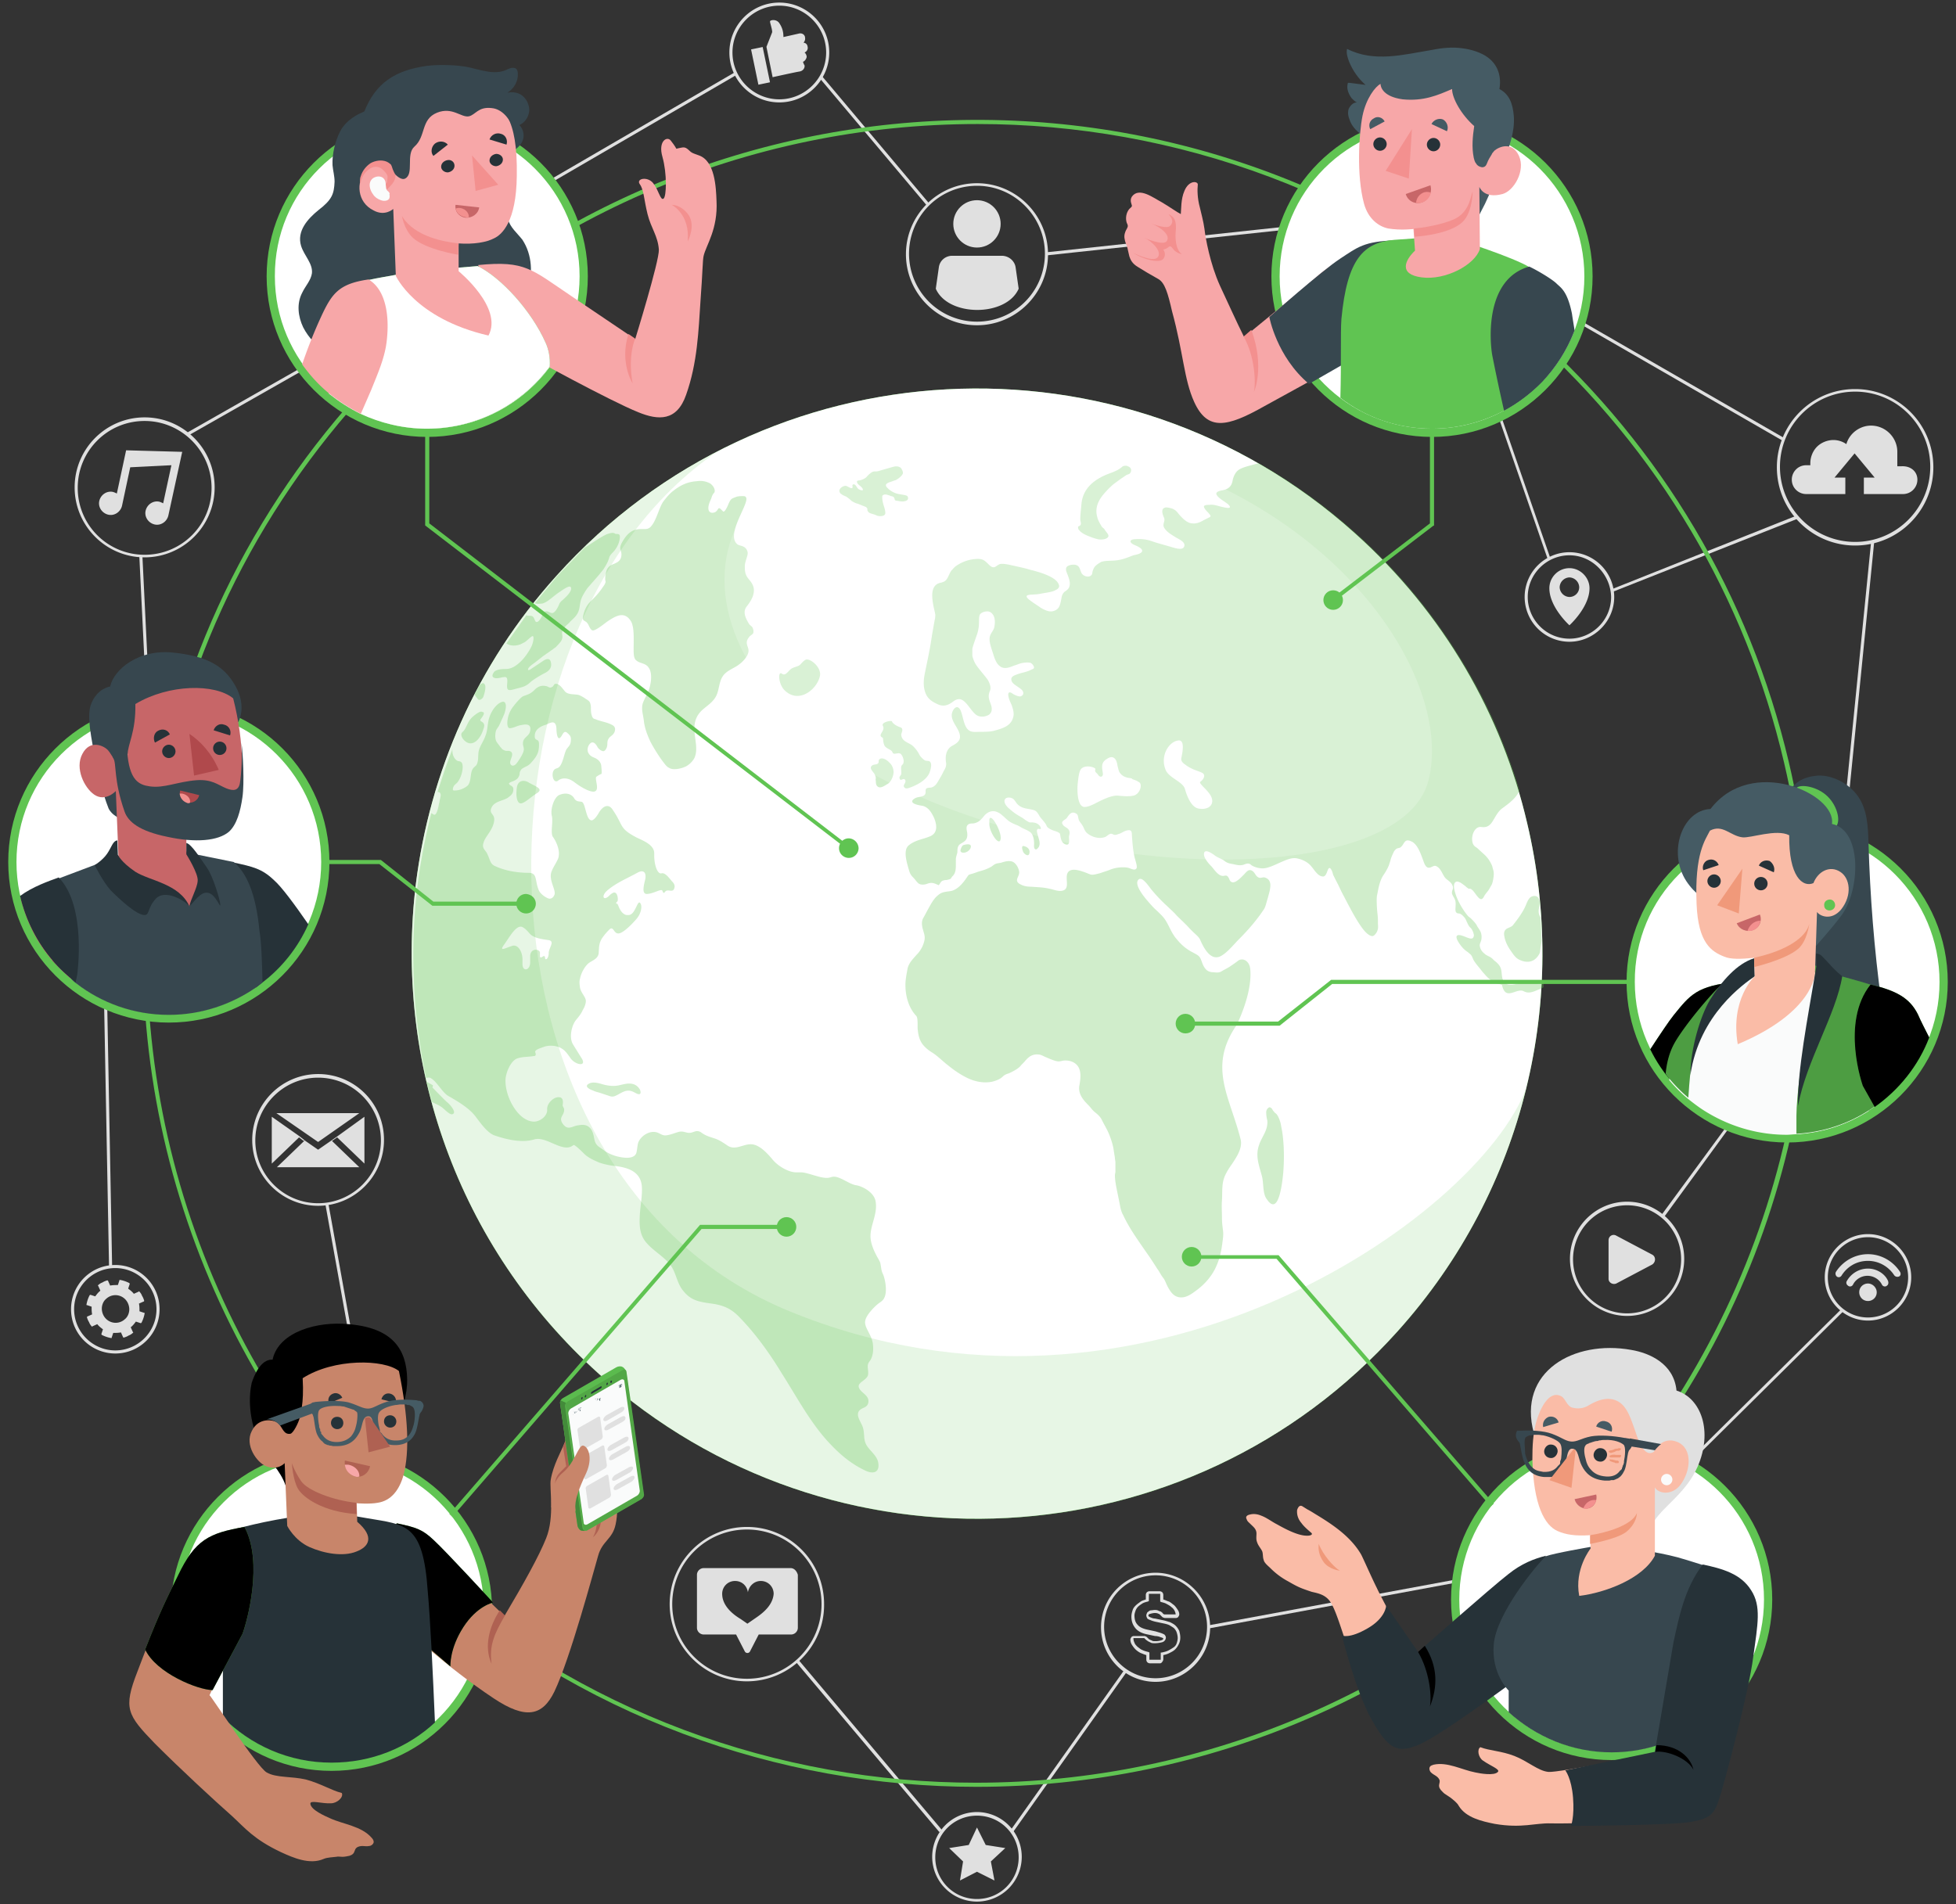 <svg xmlns="http://www.w3.org/2000/svg" xmlns:xlink="http://www.w3.org/1999/xlink" viewBox="0 0 380 370" xmlns:v="https://vecta.io/nano"><rect x="0" y="0" width="380" height="370" fill="#333333" stroke="none"/><style><![CDATA[.W{fill:#60c452}.X{fill:#263238}.Y{fill:#f3908f}.Z{fill:#37474f}.a{fill:#fff}.b{fill:#455b64}.c{fill:#f0997a}.d{fill:#c76668}.e{fill:#f7a7a8}.f{opacity:.15}.g{fill:#fabca7}.h{fill:#fafbfb}.i{fill:#c8856a}.j{fill:#e0e0e0}.k{fill:#af6152}]]></style><g class="j"><path d="M28.1 108.3c-7.5 0-13.6-6.1-13.6-13.6s6.1-13.6 13.6-13.6 13.6 6.1 13.6 13.6-6.1 13.6-13.6 13.6zm0-26.5c-7.2 0-13 5.8-13 13s5.8 13 13 13 13-5.8 13-13-5.9-13-13-13zm-3.6 5.7l-1.8 8.4c-.2-.1-.4-.2-.7-.3-1.2-.3-2.4.5-2.7 1.7s.5 2.4 1.7 2.7 2.4-.5 2.7-1.7l1.6-7.5 8-.4h0 0l-1.6 7.4c-.2-.1-.4-.2-.7-.3-1.2-.3-2.4.5-2.7 1.7s.5 2.4 1.7 2.7 2.4-.5 2.7-1.7h0l2.7-12.4-10.9-.3zm280.4 37.2a8.71 8.71 0 0 1-8.7-8.7 8.71 8.71 0 0 1 8.7-8.7 8.71 8.71 0 0 1 8.7 8.7c0 4.8-4 8.7-8.7 8.7zm0-16.8c-4.4 0-8.1 3.6-8.1 8.1 0 4.4 3.6 8.1 8.1 8.1 4.4 0 8.1-3.6 8.1-8.1-.1-4.4-3.7-8.1-8.1-8.1zm0 2.5c-2.2 0-3.9 1.8-3.9 3.9 0 3.7 3.9 7.2 3.9 7.2s3.9-3.5 3.9-7.2c0-2.1-1.8-3.9-3.9-3.9zm0 5.6a1.97 1.97 0 0 1-1.9-1.9 1.97 1.97 0 0 1 1.9-1.9 1.97 1.97 0 0 1 1.9 1.9c0 1.1-.9 1.9-1.9 1.9zM145.1 326.7c-8.3 0-15-6.8-15-15 0-8.3 6.8-15 15-15a14.98 14.98 0 0 1 15 15c.1 8.2-6.7 15-15 15zm0-29.5c-8 0-14.5 6.5-14.5 14.5s6.5 14.5 14.5 14.5 14.5-6.5 14.5-14.5-6.5-14.5-14.5-14.5zm8.5 7.5h-16.9c-.7 0-1.3.6-1.3 1.3v10.3c0 .7.6 1.3 1.3 1.3h5.7.6l1.7 3.3a.57.57 0 0 0 1 0l1.7-3.3h.6 5.7c.7 0 1.3-.6 1.3-1.3V306c-.2-.7-.7-1.3-1.4-1.3zm-7.1 9.9l-1.3.9-1.3-.9c-1-.6-3.6-2.3-3.6-4.9 0-1.4 1.1-2.5 2.5-2.5 1.3 0 2.3.9 2.5 2.2.2-1.2 1.2-2.2 2.5-2.2 1.4 0 2.5 1.1 2.5 2.5-.2 2.6-2.8 4.2-3.8 4.9zm43.3-251.4c-7.6 0-13.8-6.2-13.8-13.8s6.2-13.8 13.8-13.8 13.8 6.2 13.8 13.8-6.2 13.8-13.8 13.8zm0-27.1a13.2 13.2 0 1 0 0 26.4A13.19 13.19 0 0 0 203 49.3c0-7.2-5.9-13.2-13.2-13.2zm4.8 13.6H185c-1.3 0-2.4.9-2.6 2.2l-.6 4.2c2.4 5.5 13.7 5.5 16.1 0l-.6-4.2c-.2-1.2-1.3-2.2-2.7-2.2z"/><circle cx="189.8" cy="43.5" r="4.6"/><path d="M360.4 106c-8.4 0-15.2-6.8-15.2-15.2s6.8-15.2 15.2-15.2 15.2 6.8 15.2 15.2-6.8 15.2-15.2 15.2zm0-29.9c-8.1 0-14.6 6.6-14.6 14.6 0 8.1 6.6 14.6 14.6 14.6 8.1 0 14.6-6.6 14.6-14.6s-6.5-14.6-14.6-14.6zm12.1 17.1c0 1.5-1.2 2.8-2.8 2.8h-7.6v-3.2h2.1l-3.9-4.7-3.9 4.7h2.1V96h-7.6c-1.5 0-2.8-1.2-2.8-2.8 0-1.5 1.2-2.8 2.8-2.8h.8V90c0-1.2.5-2.4 1.3-3.2s2-1.3 3.2-1.3c.9 0 1.8.3 2.5.8.6-2.1 2.6-3.6 4.8-3.6 2.8 0 5.1 2.3 5.1 5.1v2.8h.8c1.9-.1 3.1 1.1 3.1 2.6zm-148 233.6c-5.9 0-10.6-4.8-10.6-10.6 0-5.9 4.8-10.6 10.6-10.6s10.6 4.8 10.6 10.6-4.8 10.6-10.6 10.6zm0-20.7c-5.5 0-10 4.5-10 10s4.5 10 10 10 10-4.5 10-10-4.5-10-10-10zm.9 17.1h-2c-.2 0-.4-.1-.5-.2s-.2-.3-.2-.5v-.9c-.4-.1-.8-.3-1.1-.4a4.31 4.31 0 0 1-1-.7c-.3-.3-.5-.6-.7-.9a1.93 1.93 0 0 1-.3-1c0-.2.1-.3.2-.5a.76.76 0 0 1 .4-.2h2c.2 0 .3 0 .4.1.1 0 .2.1.3.2l.2.2c.1.1.2.2.3.2.1.1.3.1.4.2.2.1.4.1.7.1a3.73 3.73 0 0 0 1.2-.2c.3-.1.3-.3.3-.3s0-.1-.1-.1c-.1-.1-.2-.1-.5-.2-.2-.1-.6-.2-1-.2l-1.4-.3c-1.1-.2-1.9-.6-2.4-1.2s-.8-1.3-.8-2.3c0-.4.1-.8.2-1.1.1-.4.3-.7.6-1s.6-.5 1-.8c.3-.2.7-.3 1-.4v-.9c0-.2.1-.4.2-.5s.3-.2.5-.2h2c.2 0 .4.1.5.2s.2.3.2.5v.9c.4.1.7.3 1.1.4.4.2.7.5 1 .7.3.3.5.6.7.9s.3.6.3.9c0 .2-.1.3-.2.5a.76.76 0 0 1-.4.2h-2c-.2 0-.3 0-.5-.1-.1 0-.2-.1-.3-.2l-.2-.2-.2-.2c-.1-.1-.2-.1-.4-.2-.3-.1-.7-.1-1.1 0-.1 0-.3.1-.4.1s-.2.1-.2.1-.1.1-.1.2 0 .1.1.2c0 0 .1.1.4.2.2.1.5.2.8.2l1.4.3c.6.1 1.1.3 1.5.4.4.2.8.4 1.1.7s.5.6.7 1c.1.4.2.8.2 1.3s-.1.9-.3 1.3-.4.7-.7 1-.7.5-1.1.7-.7.3-1.2.4v.8c0 .2-.1.4-.2.5-.1.2-.3.3-.4.3zm-5.2-4.8c0 .3.1.6.2.8.1.3.3.5.6.8.3.2.6.5.9.6.4.2.8.3 1.2.4l.2.1v1.3.1h.1 2 .1v-.1-1.3h.2c.5-.1.9-.2 1.3-.4s.7-.4 1-.6.5-.5.6-.8.2-.7.2-1c0-.4-.1-.8-.2-1.1s-.3-.6-.5-.8-.6-.4-.9-.6c-.4-.2-.9-.3-1.4-.4l-1.4-.3c-.4-.1-.7-.2-.9-.3-.3-.1-.5-.2-.6-.3-.1-.2-.2-.4-.2-.6s.1-.4.2-.6c.1-.1.3-.2.4-.3.2-.1.3-.1.5-.1.5-.1 1-.1 1.3.1.2.1.4.1.5.2s.3.2.3.3l.1.1c.1 0 .1.1.2.1h.2 2c0-.2-.1-.5-.2-.7s-.3-.5-.6-.7c-.2-.2-.5-.4-.9-.6-.3-.2-.7-.3-1.1-.4l-.2-.1v-1.4-.1h-.1-2-.1v.1 1.3l-.2.1c-.4.1-.8.2-1.1.4s-.6.4-.8.6-.4.5-.5.8-.2.6-.2.9c0 .8.2 1.4.6 1.8.4.5 1.1.8 2.1 1l1.4.3 1 .3c.3.1.5.2.7.3.2.2.3.4.3.6s-.1.7-.7.9c-.4.1-.9.2-1.4.2-.3 0-.6 0-.8-.1l-.6-.3c-.1-.1-.3-.2-.4-.3l-.2-.2-.1-.1h-.2-1.9zm95.9-62.7c-6.1 0-11.1-5-11.1-11.1s5-11.1 11.1-11.1 11.1 5 11.1 11.1c0 6.2-5 11.1-11.1 11.1zm0-21.5a10.5 10.5 0 1 0 0 21 10.5 10.5 0 1 0 0-21zm4.9 9.6l-7-3.7c-.7-.4-1.5.1-1.5.9v7.5c0 .7.8 1.2 1.5.9l7-3.7c.7-.5.7-1.5 0-1.9zM22.4 263c-4.7 0-8.6-3.8-8.6-8.6 0-4.7 3.8-8.6 8.6-8.6 4.7 0 8.6 3.8 8.6 8.6 0 4.7-3.8 8.6-8.6 8.6zm0-16.6c-4.4 0-8 3.6-8 8s3.6 8 8 8 8-3.6 8-8-3.6-8-8-8zm5.5 6.5c.1 0 .1-.1.1-.2-.1-.3-.2-.6-.4-.9-.1-.3-.3-.6-.5-.8 0-.1-.1-.1-.2 0l-.9.4c-.3-.4-.7-.7-1.1-1l.3-.9c0-.1 0-.1-.1-.2-.6-.3-1.2-.5-1.8-.6-.1 0-.1 0-.1.1l-.3.9c-.5 0-1 0-1.5.1l-.4-.9c0-.1-.1-.1-.2-.1-.3.1-.6.2-.9.4-.3.1-.6.3-.8.5-.1 0-.1.1 0 .2l.4.9c-.4.3-.7.7-1 1.1l-.9-.3c-.1 0-.1 0-.2.1-.3.6-.5 1.2-.6 1.8 0 .1 0 .1.1.1l.9.3c0 .5 0 1 .1 1.5l-.9.4c-.1 0-.1.1-.1.2.1.3.2.6.4.9.1.3.3.6.5.8 0 .1.1.1.2 0l.9-.4c.3.4.7.7 1.1 1l-.3.9c0 .1 0 .1.1.2.6.3 1.2.5 1.8.6.1 0 .1 0 .1-.1l.3-.9c.5 0 1 0 1.5-.1l.4.9c0 .1.1.1.2.1.3-.1.6-.2.9-.4.3-.1.6-.3.8-.5.1 0 .1-.1 0-.2l-.4-.9c.4-.3.7-.7 1-1.1l.9.3c.1 0 .1 0 .2-.1.3-.6.5-1.2.6-1.8 0-.1 0-.1-.1-.1l-.9-.3c0-.5 0-1-.1-1.5l.9-.4zm-3.6 3.4c-1.6 1.5-4.2.6-4.5-1.7-.1-.8.2-1.7.8-2.2 1.6-1.5 4.2-.6 4.5 1.7.1.8-.2 1.7-.8 2.2zM151.4 19.9c-5.3 0-9.7-4.3-9.7-9.7 0-5.3 4.3-9.7 9.7-9.7 5.3 0 9.7 4.3 9.7 9.7 0 5.3-4.3 9.7-9.7 9.7zm0-18.8c-5 0-9.1 4.1-9.1 9.1s4.1 9.1 9.1 9.1 9.1-4.1 9.1-9.1-4.1-9.1-9.1-9.1zm-2.5 8l1.1-2.8c.1-.4-.4-1.8-.4-2.1-.1-.3 1.2-.6 1.8.3s.8 1.7.8 2.7l3.1-.7c.7-.1 1.1.4 1.1.8.1.5-.2.9-.3 1 0 0 .7 0 .8.8.1.4-.1.9-.6 1.1 0 0 .3.2.4.7.1.3-.3 1-.7 1.1a2.49 2.49 0 0 0 .3.7c.1.5-.3 1.1-1 1.2s-5.2 1.1-5.2 1.1l-1.2-5.9zm-2.985.503l2.252-.468 1.423 6.854-2.252.468zM61.8 234.3c-7 0-12.8-5.7-12.8-12.8 0-7 5.7-12.8 12.8-12.8a12.76 12.76 0 0 1 12.8 12.8c0 7.1-5.8 12.8-12.8 12.8zm0-24.9c-6.7 0-12.2 5.5-12.2 12.2s5.5 12.2 12.2 12.2S74 228.3 74 221.6c0-6.8-5.5-12.2-12.2-12.2zm8 6.9H53.7l8.1 5.6zm1 9.8V217l-5.4 3.9-1 .7-2.6 1.8-2.6-1.8-5.4 5.2h16l-5.3-5.1 1-.7z"/><path d="M58.2 220.8l-5.4-3.8v9.1l5.3-5.1.9.7.2-.1-1-.8zm304.7 35.8c-4.6 0-8.4-3.8-8.4-8.4s3.8-8.4 8.4-8.4 8.4 3.8 8.4 8.4-3.8 8.4-8.4 8.4zm0-16.2c-4.3 0-7.8 3.5-7.8 7.8s3.5 7.8 7.8 7.8 7.8-3.5 7.8-7.8-3.5-7.8-7.8-7.8zm1.7 10.7c0 1-.8 1.7-1.7 1.7-1 0-1.7-.8-1.7-1.7 0-1 .8-1.7 1.7-1.7s1.7.8 1.7 1.7zm-1.7-4.6c-1.8 0-3.3 1-4.1 2.4-.2.3-.1.7.2.9h0c.3.3.8.2 1-.2.5-1 1.6-1.7 2.8-1.7s2.3.7 2.8 1.7c.2.4.7.5 1 .2h0c.3-.2.3-.6.2-.9-.6-1.4-2.2-2.4-3.9-2.4zm0-2.8c-2.6 0-4.9 1.4-6.2 3.4-.2.3-.1.7.1.9h0c.3.3.8.2 1-.2 1.1-1.7 2.9-2.8 5.1-2.8 2.1 0 4 1.1 5.1 2.8a.78.78 0 0 0 1 .2h0c.3-.2.3-.6.1-.9-1.3-2-3.6-3.4-6.2-3.4zM189.8 369.5a8.71 8.71 0 0 1-8.7-8.7 8.71 8.71 0 0 1 8.7-8.7 8.71 8.71 0 0 1 8.7 8.7 8.71 8.71 0 0 1-8.7 8.7zm0-16.7c-4.5 0-8.1 3.6-8.1 8.1s3.6 8.1 8.1 8.1 8.1-3.6 8.1-8.1-3.6-8.1-8.1-8.1zm0 2.3l1.7 3.4 3.8.6-2.8 2.6.7 3.7-3.4-1.7-3.3 1.7.6-3.7-2.7-2.6 3.8-.6zM106.212 35.299l36.568-21.26.302.519-36.568 21.26zm53.029-20.112l.459-.386 20.859 24.792-.459.386zm44.06 33.836l46.732-5.015.064.597-46.732 5.015zM27.065 108.031l.599-.029 1.472 30.164-.599.029zm273.635.669l-9.8-28.3.5-.2 9.8 28.3zm57.035 54.531l5.778-58.014.597.059-5.778 58.014zM306.398 62.615l.3-.52 39.936 23.027-.3.52zM313.3 115l-.2-.5 35.9-14.3.2.6zm9.9 121.6l-.5-.4 13.3-18.1.4.4z"/><path d="M327.5 285.1l-.4-.4 30.6-30.3.4.4zm-145 70.9l-27.9-33.1.5-.4 27.9 33.1zm13.81-.336l22.099-31.156.489.347-22.099 31.156zm38.461-39.84l48.968-9.069.109.59-48.968 9.069zM20.213 194.405l.6-.011.97 51.69-.6.011zm43.012 39.663l.591-.106 9.138 50.785-.591.106zM36.277 84.107l22.86-13.005.297.522-22.86 13.005z"/><path d="M313.1 341.6c-16.9 0-30.7-13.8-30.7-30.7s13.8-30.7 30.7-30.7 30.7 13.8 30.7 30.7-13.8 30.7-30.7 30.7zm0-60.9c-16.6 0-30.1 13.5-30.1 30.1s13.5 30.1 30.1 30.1 30.1-13.5 30.1-30.1-13.5-30.1-30.1-30.1zM64.4 343.6c-16.9 0-30.7-13.8-30.7-30.7s13.8-30.7 30.7-30.7 30.7 13.8 30.7 30.7-13.8 30.7-30.7 30.7zm0-60.8c-16.6 0-30.1 13.5-30.1 30.1S47.8 343 64.4 343s30.1-13.5 30.1-30.1-13.5-30.1-30.1-30.1zm282.8-61.3c-16.9 0-30.7-13.8-30.7-30.7s13.8-30.7 30.7-30.7 30.7 13.8 30.7 30.7-13.8 30.7-30.7 30.7zm0-60.8c-16.6 0-30.1 13.5-30.1 30.1s13.5 30.1 30.1 30.1 30.1-13.5 30.1-30.1-13.5-30.1-30.1-30.1zM32.8 198.2c-16.9 0-30.7-13.8-30.7-30.7s13.8-30.7 30.7-30.7 30.7 13.8 30.7 30.7c.1 17-13.7 30.7-30.7 30.7zm0-60.8c-16.6 0-30.1 13.5-30.1 30.1s13.5 30.1 30.1 30.1S63 184.1 63 167.5s-13.5-30.1-30.2-30.1zm245.4-53c-16.9 0-30.7-13.8-30.7-30.7S261.3 23 278.2 23s30.7 13.8 30.7 30.7-13.8 30.7-30.7 30.7zm0-60.8c-16.6 0-30.1 13.5-30.1 30.1s13.5 30.1 30.1 30.1 30.1-13.5 30.1-30.1-13.5-30.1-30.1-30.1zM83 84.4c-16.9 0-30.7-13.8-30.7-30.7C52.2 36.7 66 23 83 23c16.9 0 30.7 13.8 30.7 30.7S99.9 84.4 83 84.4zm0-60.8c-16.6 0-30.1 13.5-30.1 30.1S66.4 83.8 83 83.8s30.1-13.5 30.1-30.1S99.6 23.6 83 23.6z"/></g><g class="W"><path d="M189.7 347.2c-38.6 0-77.3-13.7-108.2-41.4-39.4-35.4-59-88-52.5-140.7 4.1-32.9 18-63.4 40.3-88.2C129 10.5 231.7 5 298.1 64.8c24.7 22.2 41.8 51 49.4 83.2 12.2 51.7-1.7 106.1-37.2 145.5-31.9 35.6-76.2 53.7-120.6 53.7zm.2-323.1c-44.2 0-88.2 18-120 53.4-22.1 24.6-36 55-40.1 87.7-6.5 52.4 13 104.7 52.2 140 30.7 27.6 69.2 41.2 107.6 41.2 44.2 0 88.2-18 120-53.4 35.3-39.3 49.1-93.4 37-144.8-7.5-32.1-24.5-60.7-49.1-82.8-30.6-27.7-69.2-41.3-107.6-41.3z"/><use xlink:href="#B"/></g><use xlink:href="#B" opacity=".85" class="a"/><g opacity=".3" class="W"><path d="M98.7 125.2c.5.3 1.5.3 2.1.1.4-.1.7-.3 1.1-.5s1.3-1.2 1.6-1.2c.3.1.1 1.2-.2 1.9-.5 1.1-1.4 2.3-2 2.9-1.3 1.3-2.2 1.6-3.2 1.6-.4 0-1.8 0-2.2.7-.4.6-.2.9.1 1 .4.2 1.2 0 1.6-.1.2 0 .5-.1.7 0 .6.3-.1 2 .4 2.4.3.2.9 0 1.3-.1.7-.2 1.3-.3 2-.6a4.44 4.44 0 0 0 1.1-.8c.6-.5 1.9-1.3 2.9-1.8.7-.4 1.3-1 1-2.1-.2-.8-.9-.6-1.6-.1l-2.4 1.6c-.2.1-.5.2-.4-.1.1-.5 1.3-1.2 1.5-1.4l1.4-1.1 2-1.4c.2-.2.5-.3.7-.6.2-.2.7-.7.9-1.1.4-.9-.1-1.1.2-1.9.3-.7.9-1.1 1.3-1.5.4-.5 1-.9 1.4-1.5.8-1.1.5-2.1 1-3.3.3-.7.7-1.3 1.1-1.9l2.1-2.4.9-1.1c.3-.4.6-.9.9-1.5.2-.4.3-.8.4-1.1.2-.4.4-.6.6-.8.5-.5 1.2-1.4 1.4-2.7s-.6-.8-.9-1c-.4-.3-1-.1-1.6.1-1.3.6-2.8 1.7-4.3 2.6l-5.4 5.6-4.3 5.2c.4.2 1 .1 1.2.1 1 0 2.3-1.4 3.5-2.2.5-.3 2-1.5 2.3-1 .4.8-1.3 2.2-1.6 2.5-.4.3-.6.6-.7.9-.3.7-.9 1.8-1.5 1.6-.4-.1-.7-.4-1.1-.3-.4 0-.5.2-.6.6-.2.7-1 1.9-1.4 1.3-.2-.4-.3-.9-.7-1-.3-.1-.6 0-.9-.1-.1 0-.1-.1-.1-.1l-3.9 5.5c-.1 0 .1.1.3.2zm115-28.2c.6-1 1.8-2.2 2.6-2.9l1.5-1.1.9-.6c.2-.2.6-.2.8-.4.3-.3.5-1.1-.4-1.4-.1-.1-.3-.1-.4-.1-.4 0-.6.1-.8.3-.6.5-1.3.8-2.1 1.1-3.1 1.1-5.4 2.9-5.7 6-.1 1.2-.3 2.7-.2 3.3.1.4.2.8-.2 1-.3.1-.3.2-.2.6.5.8 1.5 1.2 2.3 1.5a9.83 9.83 0 0 0 1.6.5c.7.1 1.6 0 1.9-.5.2-.4-.4-.9-.7-1.4-.1-.2-.3-.3-.5-.5-.2-.3-.7-1.1-.9-1.8-.1-.4-.2-.8-.2-1.2 0-1 .3-1.7.7-2.4zm-49.3-.5c.3.2.7.5 1 .8a3.79 3.79 0 0 0 1.3.6l1.5.6c.1 0 .1.1.2.2.2.2.1.2.1.4.1.4.4.6.8.7.3.1.7.2 1.1.4.6.2 1.6.1 1.6-.5 0-.3-.1-.8-.2-1.1-.2-.6-.4-1.3-.4-1.9v-.3c0-.1.3-.4.8-.3.4.1.7.2.9.3.2 0 .3.1.4.1.2.1.3.4.3.5 0 0 0 .1.1.2s.3.1.4.1c.5.1 1 .2 1.4.1.1 0 .4-.1.5-.2.3-.1.3-.8-.1-.9-.5-.2-1.4-.2-2.2-.5-.5-.2-1-.5-1.4-.9-.8-.7-.2-1 .3-1.2.4-.1.8-.3 1.2-.4.6-.3 1.3-.9 1.4-1.3s-.3-.9-.3-1c0 0-.1 0-.1-.1-.7-.5-1.4-.2-1.8-.1l-2.1.6c-.3.1-.6.2-.9.2s-.5 0-.7.1c-.4.2-.7.5-1 .8-.3.4-.7.6-1.3.8-.3.1-.8 0-.7.4.1.5.9.8 1.1 1.3.2.4-.3.3-.7.1s-.5-.7-.8-.9-.5 0-.5.1c0 .3.2.7-.4.5-.3-.1-.5-.3-.9-.4-.6 0-1.7.7-1 1.5.5.4.9.5 1.1.6zm13 48.5c-.7-.7-2.1-.8-2.3-2.1-.1-.4.4-.9.1-1.4-.2-.2-.4-.2-.6-.3-.3-.1-1.2-.6-1.3-1 0-.3-2.1.1-1.8.8.6 1-1.1 1.8-.1 2.3 0 0 .1 0 .1.1.1 0 0 .7.3 1.4s1.4.8 1.6 1.4 1.1-.1 1.6.3c.5.5.8 1.7.3 2.1s0 1.6-.3 2c-.2.3-.4.5-.1.9.2.2.8-.5 1 .2.1.5-.6.9-.2 1.3.3.4.9.1 1.2 0 1.3-.5 3.1-1.4 3.7-2.9.2-.6.6-1.9-.1-2.2-.3-.1-.6 0-.9-.2s-.7-.6-.9-.9c-.4-.8-.8-1.3-1.3-1.8zm-91.8 70c.6.3 1.7 1.7 2.3 1.5 1-.3-.7-2.1-1-2.3s-2.9-2.9-2.9-2.9c.1-.2.1-.3.1-.4-.1-.1-.7-.4-1.2-.7l1 3.9c.5.3 1.3.6 1.7.9zm163.7 12.9c.2-2.5.2-5.3-.2-8l-.3-1.6c-.2-.8-.6-1.7-.9-1.9-.1-.1-.3-.2-.4-.4-.1-.1-.2-.2-.3-.4a.78.78 0 0 0-.4-.4c-.2-.2-.9.3-.8 1.1 0 .5.1 1 .2 1.4.2 1.9-1.1 3.2-1.6 4.8-.8 2.2.1 4.2.6 6.2.3 1.3.1 3.3.9 4.3 2.3 3.5 3-3.1 3.2-5.1z"/><path d="M298.4 190.9c-.3-.4-.7-.5-1.1-.4-.7 0-1.9.5-2.7.7-.5.1-1 .2-1.5.1-.3 0-.5-.2-.8-.4-.5-.5-.5-1.3-.6-2.1-.1-1-.6-1.5-1.2-2-.3-.2-.5-.5-.8-.7-.4-.3-.9-.4-1.3-.8-.4-.3-.8-.8-.9-1.4-.1-.4.1-.7.2-1 .2-.5.2-1.5-.2-2.1-.2-.4-.5-.7-.6-1-.3-.5-.7-.9-1.1-1.3-.2-.2-.4-.3-.6-.5-1.1-1.3-2.4-3.5-2.7-5.4-.1-.6 0-1.2.5-1.3a.9.9 0 0 1 .5.1c.3.1.8.5 1.2.8.3.3.6.5.7.5 1-.3 2 3.3 2.9 1.5.3-.6.8-1 1.1-1.6.1-.2.3-.5.4-.7.2-.4.4-1.4.4-2.2 0-.5-.2-.9-.3-1.4-.4-1-1-1.8-1.7-2.4l-1.2-1.1c-.4-.3-.7-.4-.9-1-.4-1.4.4-3.3 1.7-3.1.9.1 1.5-.1 2.1-1s1-1.9 1.9-2.6c1.1-.8 2.5-1.8 3.2-3.1.1-.1.1-.2.2-.4-1.3-4.4-2.9-8.6-4.7-12.8-.2-.4-.5-1.2-.8-1.8-6.1-13-14.8-25.1-26.2-35.3-5.9-5.3-12.3-9.9-19-13.7-.2.1-.4.1-.7.2-1 .3-2.1.5-3 1-.7.4-1.1 1.2-1.3 2-.1.5-.2 1-.6 1.4s-.9.6-1.6.7c-.4.1-1.3.3-.9.9.3.6 1.6 1.3 2.2 1.8 1.2 1.2-1.1.5-1.6.4-.7-.2-1.4-.4-2-.3-.4 0-1.2 0-1.1.4s.6.9.9 1.2c.4.5.5.6.2.8l-1.2.6c-.5.3-1.3.7-2.1.6-1 0-1.9-.9-2.6-1.7-.4-.5-.6-.8-1.2-1.1-.5-.2-1-.3-1.4-.3-.9.1-.8 1-.4 1.9.4.8-.4 1.3.1 2.1s1.4 1.3 2.2 1.8c.7.4 1.8.9 1.7 1.6-.1 1-1.5.6-2.5.3-1.3-.4-2.6-.7-4-1.2-1.2-.4-2.4-.4-3.4-.3-.6.1-.9.5 0 1 .4.2 1.6.6 1.7 1.2 0 .6-1.3.8-1.7.9-1.1.4-2.2.9-3.5 1-.9.1-2 0-2.8.3-.3.2-.7.4-1 .7-.5.4-.7 1.3-.7 1.5a.76.76 0 0 1-.6.6c-.3.1-1.3 0-1.6-.9-.2-.5-.3-1.1-.9-1.3s-1.5 0-1.8.3c-.2.2-.2.4-.2.6 0 .4.6 1.5.7 2.3.1.5 0 1-.2 1.3s-.5.5-.8.7c-.4.4-.5.7-.6 1.3-.2 1-.3 1.9-1.2 2.3-.8.4-1.6.2-2.8-.5-.7-.5-1.7-1.1-2.4-1.7-1.1-1 .7-.8 1.2-.9.7 0 1.4-.2 2.1-.3.6-.1 1.2-.2 1.7-.4.4-.2 1.2-.5.9-1.2-.5-1.6-4.1-2.5-5.2-2.8-.5-.1-1-.3-1.5-.4-.8-.2-2.2-.5-3.1-.7-.6-.1-1.2-.2-1.6-.1-.8.2-1.1 1.3-2.3 0-.7-.7-1.1-1-2-1a7.61 7.61 0 0 0-4.3 1.4c-.3.2-.6.6-.9.9-.4.6-.7 1.6-1.1 1.9-.2.2-.5.3-.8.4-1.9.3-2 2.1-1.6 4.3.1.6.3 1.3.4 1.9 0 .3 0 .7-.1 1-.1.5-.3 1.7-.5 2.8l-.3 1.9c-.3 1.8-.7 3.6-1.1 5.6-.3 1.4-.4 2.9.2 4.2.5 1.1 1.5 1.6 2.4 2 1.2.5 2.1 0 2.9-.6 1.2-.9 2-.4 3.1 1.1.5.6 1 1.4 1.7 1.7s1.6.1 2.1-.2c.7-.5.7-1.3.3-2.3s-.4-1.6-.1-2.3 0-1.5-.4-2.2c-.8-1.1-2.1-2.5-2.5-3.3-.2-.4-.4-.9-.5-1.4v-1.3c.1-.6.6-1.9 1-3.1.2-.7.3-1.4.3-2.3 0-.4 0-.8.1-1.1.1-.5.9-.8 1.5-.8.3 0 .7.1 1 .5.6.7.5 1.8.4 2.4-.1.8-.7 1.2-.9 2s.2 2 .5 2.9.6 2.2 1.4 2.8c.9.8 2.1.2 2.9-.1.4-.1.8-.3 1.2-.4.7-.2 1.6-.2 1.9-.1s.9.8.6 1.1c-.1.1-.4.2-.6.3-.8.4-1.7.5-2.5.8-.5.2-1.4.4-1.2 1.2.1.6.9 1 1.3 1.3s1 .6 1 1.2c0 .3-.2.5-.5.6-.4.1-1-.2-1.4-.4-.3-.2-.7-.5-.9-.3-.4.4.3 1.9.5 2.3.3.8.6 1.8.3 2.6-.5 1.7-2.3 2.1-3.7 2.5-.8.2-1.8.2-2.7.2-.6 0-1.2.1-1.8-.1-1.4-.5-1.4-2.8-2-4.1-.7-1.4-1.7 0-1.7 1 0 1.5 1.7 2.8 1.6 4.3-.1 1-1.2 1.4-1.8 1.8-.9.7-1.1 1.9-.9 3.1.1.7-.2 1.2-.5 1.7-.3.7-.7 1.3-1.1 2-.3.5-.6.9-1.2 1.1-.3.1-.9 0-1.1.3-.2.4.1.8-.3 1.2-.5.4-1.3.3-1.8.6-.4.2-.9.6-.3 1 .5.3 1.3.4 1.8.5 1.1.3 1.7 1.3 2.2 2.4.6 1.5.6 2.9-.8 3.5s-2.9.7-4.2 1.8c-1.1 1-.3 3.4.1 4.8.2.7.4 1 .9 1.5.3.3.6.8 1 1.1.5.3 1.2.2 1.7 0 .6-.2 1-.2 1.7.1.2.1.3.1.4.2.2 0 .4-.6.7-.8.2-.1.5-.2.8-.2.2 0 .5-.1.8-.2.2-.1.3-.4.4-.5.6-.5.7-1.3.7-2.1V167c0-.5.2-.9.3-1.4 0-.3 0-.7.1-1 .2-.6.7-.7 1.1-1 .6-.4.8-.9.7-1.8-.1-.6-.3-1.2.2-1.6.4-.3 1-.1 1.4-.3.8-.2 1.3-.9 1.8-1.5 1.1-1.1 2.3-1 3.5.1.6.5 1.1 1.1 1.8 1.4.5.3 1 .4 1.5.7.6.4 1.3.6 1.9 1 .7.4.9 1.5.9 2.3 0 .3-.1.9.2 1.1s.5-.2.7-.4c.4-.8 0-1.5-.2-2.4-.1-.4-.3-.9 0-1.1.1-.1.3 0 .5 0 .3 0 0-.8-.7-1.1-.4-.2-.9-.2-1.2-.2-.3.1-1.3-.7-1.6-.9-.7-.4-1.4-.8-2.1-1.4-.5-.4-1.1-.9-1.3-1.5-.3-1 .7-1.2 1.4-.9.5.2.7.8 1.1 1.2.9.9 2.1.8 3.1 1.1.7.2.9.8 1.3 1.4.4.5.8.9 1.1 1.4.2.4.2.5.5.7a4.67 4.67 0 0 0 1 .5c.3.1.7.2 1 .4s.2.2.3.6c.1.7.3 1.5 1.1 1.7.9.2.5-1.1.6-1.7.1-.4.2-.8-.1-1.2-.2-.3-.7-.5-1-.8-.7-.8.2-1 .6-1.4.4-.5.8-1.4 1.7-1 .5.2.5.5.6 1 .1.6.5.9.8 1.4s.4 1 .8 1.4c1 .9 2.4 1.2 3.4.9.5-.1.8-.6 1.3-.7.2 0 .4.1.6.2.4.1.7-.1 1.1-.2.5-.2.9-.5 1.3-.6.8-.2 1.1-.1 1.1.9.1 1.5.2 2.8.5 4.2.1.5.6 1.8.4 2.2-.3.6-1.2 0-1.7-.1-1.2-.2-2.6 0-3.7.5l-1.8.6c-.5.1-1.3.4-1.8.2-1.1-.4-4-1.8-4.5 0-.3 1.2.6 3-1.1 3.2-.8.1-1.6-.3-2.3-.4-1.2-.3-2.3-.3-3.5-.4-.8 0-1.6-.1-2.4-.6-1-.7.1-1.4 0-2.3-.1-.8-.7-1.8-1.4-2-.6-.2-1.4 0-2 .2-.3.1-.7.1-1 .2-.4.1-.7.4-1 .6-.7.4-1.5.7-2.3.9-.4.1-.8.3-1.2.4-.2.1-.9.2-1 .4-.8 1.2-1.8 2.6-3.2 3-.9.2-1.8.1-2.6.8-.8.6-1.3 1.5-1.8 2.4-.4.7-.8 1.5-1.2 2.2-.4.9-.1 1.8.2 2.8.2.7.2 1.1 0 1.8a5.79 5.79 0 0 1-1.5 2.5c-.7.8-1.5 1.6-1.7 2.7s-.4 2.1-.4 3.1c0 2.1.6 4.4 2.1 6 .4.4.2 2.2.3 2.7.1 1 .3 2 1 2.9.5.6 1 1 1.6 1.4 1.2.7 2.2 1.8 3.4 2.7 1.1.9 2.3 1.7 3.5 2.3 1.6.8 3.3 1.1 4.9.8.8-.2 1.6-.5 2.1-1 .3-.3.7-.5 1.1-.6.7-.3 1.7-.8 2.3-1.4.3-.4.7-.7 1-1.1.7-.8 1.4-1.3 2.5-1.2.4 0 .8.2 1.2.4.7.3 1.8.8 2.4.9.4.1.8 0 1.2-.1a3.52 3.52 0 0 1 2 .3c1.7.9 1.5 2.8 1.2 4.5-.3 1.6.7 2.8 1.7 3.8.5.5.8 1 1.3 1.4s1.1.9 1.4 1.6c.3.6.6 1.1.9 1.7.5.9 1.1 2.6 1.3 3.7l.3 1.9c0 .3.1.6.1.9v1.7c0 .3-.1.5-.1.8 0 .6.1 1.3.2 1.9.2 1.1.6 2.9.8 4 .1.6.3 1.3.6 1.8 1.2 2.6 2.9 4.9 4.4 7.1.8 1.1 1.5 2.2 2.2 3.3.4.5.7 1.2 1.1 1.7.5.6.6 1.2 1 1.9.7 1.3 1.4 2 2.6 2 1 0 1.9-.6 2.7-1.2 1.7-1.2 3.3-2.9 4.2-5.1.6-1.4.9-2.8 1.1-4.5.1-.7.2-1.4.1-2.2s-.2-1.5-.2-2.3c0-1.2-.1-2.5 0-3.6.1-1.9-.1-3.4.7-5 .4-.8.8-1.4 1.3-2.1.7-1.1 2.1-3 1.6-4.8-2.1-8.3-6.4-14-.7-22.2 1.3-2.8 2.9-7.1 2.6-10.7-.1-1.7-1.5-2.4-2.4-1.7-.5.4-1.1.8-1.7 1.2-.5.3-1.1.6-1.6.9-.6.3-1.2.1-1.8.1-.6-.1-1-.3-1.4-.9s-.5-1.2-.8-1.8-.9-.8-1.4-1.1c-1.2-.6-2.2-1.4-3.1-2.5-1-1.1-1.4-2.3-2.1-3.5-.5-.9-1.1-1.4-1.8-2.1-.7-.6-1.3-1.3-1.9-2s-2.7-3.2-1.7-4.1c.8-.7 2.2 1.7 2.7 2.2 1 1.2 2 2.2 3.1 3.2.5.5 1.1 1 1.6 1.6.9.9 2 1.9 2.4 2.4l.8.8c.4.4 1.2 1 1.4 1.6 1.1 2.5 2.3 3.7 3.7 3.2 1.3-.5 2.8-2.4 3.8-3.4 1.9-1.9 3.6-3.9 4.9-5.9.3-.5.5-1.5.7-2.1.2-.8.5-1.6.5-2.5 0-.8-.4-1.3-1.1-1.5-.4-.1-.8.2-1.2 0-.5-.2-.7-.9-1.1-1.2-.8-.6-1.2.1-1.8.7-.5.5-1.6 1.7-2.3 1.4-.5-.2-.4-.7-.8-1.1-.3-.3-.6-.1-.9-.1-.9 0-1.6-1.1-2.2-1.8-.5-.5-1.5-1.6-1.5-2.4 0-1.3 1.7-.1 2.2.3.6.4 1.3.6 1.8 1s1 .5 1.6.6c.5.1 1.2.3 1.7.2.4 0 .8-.3 1.2-.3.3 0 .5.1.7.3.4.3 1.8.9 3.1.5 1.1-.3 2.2-.9 3.2-1.3.7-.3 1.7-.7 2.6-.5 1 .2 2.1.7 2.8 1.6.6.7 1.2 1.8 2.1 1.9 1 .2.9-1.9 1.5-1.6.3.2.5.9.6 1.3l.6 1.2c.5.9.9 1.9 1.4 2.8 1 1.9 2 3.9 3.2 5.7.6.9 1.5 2.1 2.4 2.2.4 0 .9-.7 1-1.1.2-.5.1-.9.1-1.4 0-.6 0-1.2-.1-1.9-.1-1-.2-2.6-.1-3.4l.3-1.5c.2-.9.5-1.9 1-2.6.4-.6.7-1.1 1-1.8l.3-.9c.1-.5.4-1.2.6-1.6.1-.3.3-.5.5-.7s.6-.2.8-.3c.5-.3.6-.8 1-1.2s1-.1 1.4.1c1.1.7 1.6 2.3 2.1 3.6.2.6.5 1.5 1.2 1.4.6-.1.9-.6 1.5-.2.7.4 1 1.4 1.5 2.1.5.6 1.2.8 1.5 1.6.2.5 0 .7-.1 1.1-.1.5.1.7.3 1.1.3.5.4.8.4 1.4 0 .5-.1 1 0 1.4.1.3.4.4.6.4.4 0 .9.5 1.2.9.2.3.3.6.4.8.2.4.3.7.6 1l.2.2c.1.1.4.6.5 1.1.1.3 0 .6-.2.8-.2.1-.4.1-.7 0-.4-.1-1-.4-1.4-.5-.2-.1-.5-.1-.7-.1-1.1.2.8 2.5 1.2 2.8.3.3.7.5 1 .8.4.3.5.6.7 1.1.4.8 1.2 1.6 1.7 2.3.6.7 1.2 1.4 1.8 1.8.3.2.7.4 1 .6.1 0 1.1.2 1.1.3.7 3.2 2.8.5 4.2 1.2 1.1.6 2.1 0 3.1-.4.3-.1.6-.2.8-.4v-.9c-.8.3-1.2.3-1.5 0zm-78.2-36.3c-.9.2-2 .1-3 0-1.4-.1-3.4 1-4.6 1.6-.6.3-1.3.6-1.9.6-1.4 0-1.5-3.2-1.3-4.8.1-.9.2-1.8.5-2.4.7-1.2 3.1-.5 2.9-.1-.2.5.3.7.5 1 .2.4.7.6.9.2.3-.4-.6-2 .4-2.9.1-.1.2-.2.4-.3 1.1-.8 1.9-.3 2.1 1.3.1.4.2.8.3 1.1.8 1.5 2.5 1.2 2.5 1.4.1.2.7.2 1.4.7.7.4.2 2.3-1.1 2.6zm15.3.9c.1 1.3-1.2 1.9-2.7 1.6-1.4-.3-2.2-2.4-2.6-3.8s-3-2.1-3.7-3.6c-1.2-2.7.5-5.5 2.3-5.8 1.4-.3 1 2 .7 3.4-.1.5.2.9.8 1.3 1.3 1 2.6 1.2 3.3 1.6s.2 1.3-.4 1.7c-.5.4 2.2 2 2.3 3.6zm-67.4 101.1c.2-1 1.4-2.3 2.3-3.1.7-.6 1.3-.7 1.6-1.9.3-1.3-.1-3.3-.5-4.1s-.3-1.8-.6-2.4-1.4-2.3-1.7-4c-.5-2.6 1.4-4.9.9-7.7-.3-1.7-2.5-2.9-3.8-3.1-1.4-.2-3.4-2-4.7-1.6-.1 0-.3.1-.4.1-1.4.4-3.9-.9-5.5-1h-1c-1.5 0-3.6-1.2-4.7-2.6-1.1-1.3-2.3-2.5-3.6-2.8-1.8-.4-3.5 1.4-5.2.1-.9-.6-1.5-1-2.4-1.3s-1.7-.5-2.5-1.1c-1.1-.8-1.6.2-2.7 0-.6-.1-.9-.3-1.6-.2-.8.2-1.7.6-2.5.7-.7.1-1-.2-1.7-.5-1.5-.6-3.3.6-3.8 1.9-.2.6-.2 1.5-.4 2.1-.5 1.2-2.5.9-3.7.6-.8-.2-1.8-.6-2.6-1.2-.9-.7-1.5-.8-1.8-2-.2-.9-.3-2-1.2-2.6-.7-.5-1.6-.3-2.2-.2s-1.2.5-1.8.4-1.3-1-1.3-1.6c0-.5.4-.9.5-1.3.1-.2.1-.5.1-.7 0-.1-.3-.6-.3-.7.2-1.1-.1-1.6-.7-1.6-1-.1-2.4 1.2-2.3 2.4.1 1.3-1.6 2.6-3 2.3-2.7-.4-5.1-4.6-5.1-7.9 0-1.5 1-3.8 2.2-4.3 1-.4 2.2-.3 3.3-.5.5 0 .4-.4.3-.7-.2-.5.9-.8 1.7-1.1s2.6-.4 3.8.6c.5.4.9 1 1.4 1.7.9 1.2 3 1.6 2.2.1l-1.8-2.9c-.8-1.4-.2-3.7.6-4.7.5-.6 1-1.2 1.3-1.9.3-.5.7-1.3.6-2-.2-.8-.9-1.4-1.1-2.3-.1-.7-.2-1.2 0-1.9.2-1 .8-2.1 1.4-2.7.6-.7 2-.9 2.2-2.1.1-1.2 0-1.8.6-2.9a11.92 11.92 0 0 1 1.5-1.8c.9-.8.8 1.2 2.1.7.8-.3 2.1-1.5 3.2-2.8 1-1.2 1.1-2.7.6-3.1s-.9 2.4-2.2 2.4h-.4c-1.3-.3-1.6-2.2-1.8-2.2-.2.1-.3-.2 0-.4s.1-2.4-1-1.6c-.2.1-.4.3-.6.5-1.1 1-1.5 0-.4-1 1.7-1.5 3.9-2.4 5.9-3.5 1.2-.7 1.9-.1 1.5 1.5s-.5 2.7.5 2.6c1.3-.1 2.7-1.1 2.9-.6.1.3.2.6.5.2.5-.7 1.5.3 1.8-.7.2-.6-.1-1-.5-1.4-.5-.6-1.3-1.7-2-1.5-.8.2-1.4-1.7-1.4-3.4v-.5c0-1.7-2.3-2.5-3.5-3.1-3.4-1.8-2.4-2.2-4.6-5.4-.8-1.2-1.9-.7-2.7.7-.4.7-.9 1.3-1.3 1.4-1.2.1-1.2-3.4-2-3.6-.5-.1-1 0-1.4-.6-.6-1.1-1.9-1.2-3-.7-1 .5-1.7 2.8-1.4 4s-.3 3.3.2 4.1c.6.8 1.6 2.8 1 4.3-.4.9-1 1.7-1.3 2.6-.5 1.6 1 3.5.6 4.4-.2.5-.6.8-1.1.7-.6-.2-1.7-.9-2-1.8-.7-1.8-.2-3.2-1.9-3.2-2.2 0-4.6-.4-6.5-1.3-1-.4-1-1.3-1.5-2.3-.4-1-1.4-1.1-.5-2.9.6-1.1 1.6-2.1 1.8-3.6.2-1.4-1.1-1.3-.5-2.6s2.5-1.3 3.3-2c.4-.3.8-.6.9-1.2.2-1.1-.6-.9-.8-1.4-.1-.1.2-.3.5-.4s.8-.3 1.1-.6c.2-.2.3-.4.4-.7s0-.5.2-.8c.1-.3.4-.5.6-.6.5-.3.8-.3 1.4-.9.6-.7 1.2-1.3 1.5-2.4.1-.5.2-1.6 0-1.9s-.6-.2-.7-.7c-.2-1.8 1.6-2.3 2.2-2.5.9-.4 1.9-1 2 .8 0 .8.2 2.7 1 1.4.4-.7.6-1 1.1-.6.3.3.8.6.7 1.4 0 .9-.4 1.2-.7 1.6-.6.6-.8 3.3-1.8 3.8-.2.1-.3.1-.5.2-1 .5-.5 3 .5 2.3 1-.8 2.3-.4 3.2.3 1.3 1 3.1 2 3.9 1.8 1.1-.3-.1-2.6.4-2.9.3-.2.6-.4.9-.5.2 0 0-1.5 0-1.7-.1-.5-.4-.9-.7-1.1-.6-.5-1.3-.4-1.8-1.3-.5-1 .4-2.3 1-2 .3.1.6.5.8.9.4.6 1.1.9 1.3.7.2-.1.3-.3.4-.5.3-.5.1-1.1.3-1.6.3-.8 1-.8 1.3-1.6.3-.9-.2-1.2-.6-1.4-1-.5-2-.6-3-1-.2-.1-.4-.1-.5-.2-.3-.2-.5-1-.5-1.7 0-.4 0-.8-.1-1.1-.1-.6-.6-.8-.9-1-.4-.3-.8-.5-1.2-.7-.7-.3-2.1 0-2.8-.7-.6-.7-1.2-1.7-2-1.5-.1 0-.3.4-.4.5-.2.1-.3.2-.5.2-.3 0-.6-.3-.9-.3-.6-.1-1.2-.1-2 .6-.3.3-.5.5-.8.7-.4.3-1.1.5-1.6.7-.4.2-1.3 1.2-1.9 2-.4.5-.7 1.1-.9 1.7-.3 1-.4 2.4.2 2.5.7 0 1.5-.5 2.2-.6.6-.1 2.1-.5 1.8 1.1-.2 1.2-1.5 1.2-1.4 2.6 0 .4.3.8.1 1.4-.1.4-.5 1.1-.7 1.4s-.5.8-.8 1.1c-.4.4-1 .4-1.1-.3 0-.5.4-1.1.4-1.6s-.3-.6-.6-.7h-.5c-.3 0-.7-.2-.9-.4-.1-.2-.3-.3-.4-.5-.2-.3-.5-.6-.7-1-.3-.6-.2-1.9.1-2.3.1-.2.3-.4.5-.8l.9-2c.6-1.5.5-2.8-.4-2.5-1 .3-2.2 1.8-2.6 3.6-.2 1-.2 2-.6 3-.3.9-.9 1.7-1.2 2.6s-.1 1.5-.3 2.4c-.2.8-.3.7-.7 1.1-.9.8-.4 2.5-1.2 3.5-.3.3-.7.5-.9.6a3.81 3.81 0 0 1-1.7.4c-.2 0-.4 0-.3-.4.1-.6.5-.8.8-1.1.8-.9 1.3-2.8 1-3.7-.2-.6-.7-.4-1-.6-.5-.3-1-1.1-.9-2.2-1.1 2.7-2 5.5-2.9 8.3.2 0 .4 0 .5.2.2.3.1.6 0 1.1-.1.3-.1.6-.2.9-.1.5-.4 2.4-1 2.2-.2-.1-.3-.2-.5-.3-1.2 4.7-2.1 9.4-2.7 14.2-1.5 12.4-.9 25.1 1.7 37.3.2-.1.6-.2.9 0 1.1.6 2.2 2.7 3.3 3.4 1.9 1.1 4.2 2.4 5.5 4.2.9 1.2 2.2 3 3.5 3.5 2.6.9 5.5 1.5 7.8.8 2.4-.7 5.6 2.8 7.6 1.1.2-.2 1.8 1.4 2.1 1.7.8.8 2 1.3 2.9 1.7a14.71 14.71 0 0 0 3.4.7c2.1.3 4.7 1 4.9 4 .1 1.8-.3 3.7-.4 5.5-.1 1.9-.1 3.8 1.3 5.4 1.3 1.5 3.1 2.5 4.4 4 1.4 1.6 1.4 3.8 2.8 5.4 1.7 2.1 3.6 2.1 6.1 2.5 2.1.4 3.4 1.1 4.9 2.7 3.1 3.2 5.8 7 8.1 10.8 3 4.7 5.7 9.9 9.6 13.9 1.9 2 4 3.7 6.5 4.9 1.6.8 3 .5 2.6-1.6-.3-1.3-1.5-2.1-2.2-3.2s-.4-2.1-.7-3.3c-.2-1-1.4-2.3-.9-3.3.5-.9 1.7-.6 1.9-1.8.2-1.4-1.4-1.8-1.8-2.8-.5-1 1.3-1.4 1.7-2.4.2-.7-.1-1.4 0-2.1.1-.5.4-.7.6-1.1.4-.8.5-1.8.4-2.7-.1-2-1.8-3.4-1.5-4.8zm-70.2-73c.9-1.2 2.3-3.9 3.5-3.5.5.2 1 .7 1.5 1.3.9 1 2.7 1.1 3.8 1.3 1.1.3-.1 1.5-.1 2.5s-.6 1.5-.7 1c0-.3-.1-.6-.5-.3-.6.4-.5-.1-.5-.7.1-.8-1.8-1.1-1.9.5v1.3c0 1.6-1.5 1.9-1.5.3v-.6c.1-1.6-.8-3.3-2-2.9-1.3.4-2.6 1.2-1.6-.2zm-5.1-47.8c.3.5 1-.1 1.1-.4s.7-2 .2-2.5c-.2-.3-.6-.1-.9.2l-1 1.8c.1.3.4.6.6.9zm77.5 16.8c.6.9 1.6 0 2.2-.3.6-.4 1.1-1.5 1.1-2.3 0-.6-.3-1.4-.8-1.8-.4-.5-1.5-1.2-2-.6-.2.2 0 .5-.2.7-.2.3-.8.2-1.1.4-.8.5.1 1.2.4 1.7.2.4.3.7.2 1.1.1.3 0 .7.2 1.1zm24.1 10.4c.2-1.5-2-5.3-2.2-3.7v.9c.1 1.7 2 4.4 2.2 2.8zM299 176.4c.3-1.1.1-2.4-1-2.3s-1.3 1.3-1.8 2.3c-.6 1.2-1.5 2.4-2.3 3.4-.5.6-1.7.4-1.7 1.7.1 1.2.6 2.2 1.2 3.1.5.7.9 1.4 1.6 1.8 1.3.7 2.9.8 3.9-.8.2-.3.3-.5.3-.8l.3-2-.2-4.5c-.3-.5-.5-1-.3-1.9z"/><path d="M120.2 210.9c-1 .2-2 .1-3.1-.2-1-.3-2.1-.6-2.9 0-.6.5.4 1 1 1.2.4.2.8.3 1.2.4l2.1.7c.3.1.6.1.9 0 1.1-.4 2.1-1.5 3.5-.9.3.1 1 .6 1.3.5h.1c.3-.2.1-.9-.2-1.2-1.1-1.4-2.9-.7-3.9-.5zm79.8-45.2c.1-.5-.2-1.1-1.1-1.3-.4-.1-.4.4-.2.9.1.6 1.2 1.4 1.3.4zm-11.5-.8c.3-.6.1-1.1-1.3-.7-.2 0-.5.5-.6 1-.1.7 1.3.7 1.9-.3zm-29.2-33.6c.3-1.7-2-3.5-2.8-3.1-.4.2-.8.7-1.1 1-.4.3-1 .4-1.4.6-.8.3-1.3 1.7-2.1 1.1s-.7 2 .5 3.2c2.8 2.8 6.4-.2 6.9-2.8zm-58.9 21.8c-.2 1.5 0 2.9.7 3s2.1-1.3 3.1-1.9c1.5-.9 0-1.3-1.4-2.1-.9-.6-2.2-.6-2.4 1zm44.7-35.3c.7-.9 1.9-2.6 1.1-4.2-.5-1-1.1-1.2-1.4-2.3-.1-.5-.1-.9-.1-1.3 0-.7.4-1.6.5-2.1.1-.4.1-.7-.2-1.2-.5-.7-1.2-.6-1.7-.9-2.5-1.9 2.5-8.2 1.6-9.2-.1-.2-.4-.2-.6-.2-.3 0-1 0-1.4.2-.3.1-.5.2-.7.3-.3.2-.5.6-.7 1.1-.3.7-.7 1.5-1 1.4l-.4-.4c-.6-.6-.5 0-1 .4-.2.2-1.1.5-1.4-.2-.3-.8.3-1.9.5-2.4.1-.4.3-.8.5-1 .4-.4 0-1.4-.8-1.9-1-.5-1.9-.5-2.5-.4-1.7.1-3.1.7-4.5 1.8-.7.5-1.3 1.2-2 2.1-.8 1.1-1.3 3.4-2.2 4.6-.6.9-1.2.8-1.8.8-1.2 0-2.6 0-4 2.5-.9 1.6 0 1.5-.2 2.8s-1.6 1.4-2.1 1.8c-.2.1-.4.3-.6.6-.3.5-.5 1.8-.4 2.3.1.2.1.5-.5 1.3-.8 1.2-1.5 1.9-2.4 2.8-.6.6-1.1 1.4-1.4 2.7-.2 1 .1.9.5 1.2.2.1.3.3.4.4.2.3.5 1.3 1 1.3s1.7-.9 2.6-1.6c1.6-1.1 3.1-2 4.3-.8.4.4.7.9.8 1.5.3 1.1.2 3.3.2 4.5 0 .8 0 1.5.3 2 .7.9 1.9.6 2.6 1.6.6.8.6 2.2.3 3.5-.3 1.4-.9 2.1-1.4 3.4-.4 1.2.1 2.4.2 3.6.2 1.5.7 2.7 1.3 4 .7 1.3 1.5 2.6 2.4 3.8.4.5.7 1 1.2 1.2.7.5 2.3.2 3.3-.3a4.1 4.1 0 0 0 1.6-1.6c.8-1.7 0-3.8 0-5.7 0-1.7.6-2.8 1.6-3.7.9-.8 2.1-1.5 2.7-2.8.5-1.1.5-2.5 1.1-3.5.7-1.3 2.3-1.7 3.3-2.5.7-.5 2-1.8 1.8-2.9-.1-.6-.4-.9-.3-1.6.1-.4.4-.8.6-1 .1-.1.3-.2.5-.4.3-.2.2-1-.1-1.4-.2-.2-.5-.4-.6-.6-.8-1.3-1.2-2.4-.4-3.4zm-51.7 21.9c.4-.5.8-1.1.5-1.3-.1-.1-.2 0-.3-.1-.2-.1-.8.1-1.9 1.1-1 1-1.1 2.2-1.8 2.8-.8.6.3 2 1.2 2.2 1.3.3 2.4-1.3 2.8-2.7.7-1.7-1-1.3-.5-2z"/></g><path d="M203 84.7c-72.2-9.1-77.7 40-36.5 64 41.3 23.9 105.6 23.9 111 3s-20.8-60.3-74.5-67z" opacity=".2" class="a"/><g class="f W"><path d="M153.4 254.8c-65.1-26.7-63.7-133.2-14.1-167h0c-1.9 1-3.8 2-5.6 3.1-52.1 31-69.3 98.4-38.3 150.6 11.9 20 29.1 34.8 48.9 43.8 31.6 14.4 69.6 13.6 101.7-5.6 26.3-15.7 43.7-40.6 50.5-68.2-9.5 25-74.8 71.3-143.1 43.3z"/></g><path d="M313.1 341.3c-16.8 0-30.4-13.6-30.4-30.4s13.6-30.4 30.4-30.4 30.4 13.6 30.4 30.4c0 16.7-13.6 30.4-30.4 30.4z" class="a"/><path d="M313.1 281.2c16.4 0 29.6 13.3 29.6 29.6 0 16.4-13.3 29.6-29.6 29.6-16.4 0-29.6-13.3-29.6-29.6s13.2-29.6 29.6-29.6m0-1.6c-17.2 0-31.2 14-31.2 31.2s14 31.2 31.2 31.2 31.2-14 31.2-31.2-14-31.2-31.2-31.2h0z" class="W"/><path d="M242.8 294.3c.7-.2 1.5-.1 2.2.2 1.1.4 2.1 1.2 3.1 1.7 1.6.9 4.2 2.3 6 2.2.4 0 1.1-.2.6-.6-.7-.6-1.4-1.2-1.9-1.9-.6-.7-.9-1.6-.8-2.5.1-.3.2-.5.4-.7.3-.2.5-.1.8.1l.8.5c.6.3 1.2.7 1.7 1 3.3 2 6.7 4.3 8.7 7.7.3.5 2 4.4 3.1 6.6.9 2 7.8 14.7 7.8 14.7l12.3-12c2.7-2.7 5.5-5.3 7.9-6.2 1.7-.7 4.3-2.2 4.3-2.2l-4.6 21.7-14.8 11.1c-2.7 2-8.2 5.2-11 1.8-3.7-4.6-5.5-11.1-7.2-16.2-1.7-5-2.6-8.1-3.6-9.8s-2.6-1.9-3.8-2.2c-2.1-.7-2.6-.9-4.5-2a14.47 14.47 0 0 1-3.5-2.6c-.4-.4-1.2-1-1.3-1.6-.2-.5-.1-1.2-.3-1.7-.3-.6-.8-1.1-1-1.8-.2-.5-.1-1.1-.1-1.6 0-.9-.6-1.3-1.2-1.9-.3-.3-.6-.5-.7-.9-.3-.5.1-.8.6-.9z" class="g"/><path d="M300.3 302.3c-2.3.6-4.7 1.5-7.3 3.6-3 2.3-17.5 15.1-17.5 15.1l-6.2-9s-.1 2.4-3.6 4.4c-3.6 2.1-5 1.4-5 1.4s2.7 10.9 5.7 16.2 4.7 7.1 9.5 4.9c4.9-2.2 21.4-14.6 21.4-14.6l3-22z" class="X"/><path d="M256.2 300c.8 2.1 2.9 4.5 4.1 5.2 0 0-2-.2-3.1-1.6-1.1-1.5-1.1-2.8-1-3.6z" class="c"/><path d="M275.5 321c2.1 3.6 2.7 8.2 2.3 10.6 1.5-3.8 1.6-7.7-1-11.8l-1.3 1.2z"/><path d="M334.8 319.2c-.6 3.6-1.9 9.6-2.8 14.5-5.1 4.2-11.7 6.8-18.9 6.8-7.7 0-14.7-3-20-7.8v-4.2s-3.4-3.2-2.9-9c.5-5.9 8.1-15.2 10.1-17.1 1.6-.6 8.6-1.8 8.6-1.8s8.2-.3 17 2c2.1.6 4.9 1.5 4.9 1.5.9 2.3 5 8.8 4 15.1z" class="Z"/><path d="M298 278.5c-3.3-12 7.8-18.2 18.9-16.2 3.6.6 8.3 2.7 8.8 7.9 4.8 1.5 7.1 7.9 4.1 14.8-2.2 5-6.4 7.5-8.4 10.5l-23.4-17z" class="j"/><path d="M325.9 280.2c-3.1-1.3-4.6 1.9-4.6 1.9-2 1.3-3.2-2.8-3.6-4-.8-2.1-1.5-5.1-3.8-6-1.7-.7-3.7 0-5.3 1-1 .6-2.1.7-3.2.4-1-.3-1.3-1.8-2.1-2.2-2.5-1.3-4.2 2.8-4.8 4.8-.7 2.4-.8 5-.8 7.4.2 9 2.4 12.9 4.9 14 1.6.7 3.4 1 6.4.8v2.6s-3.2 4-2.2 9.2c5-.6 12.3-3.3 14.7-7.8V289c.6 1.2 3.2 1.7 4.9-.4 2.1-2.7 2.5-7.1-.5-8.4z" class="g"/><path d="M305.9 291.3l4.2-.9c.3 1.2-.4 2.5-1.6 2.7-1.1.2-2.3-.6-2.6-1.8z" class="d"/><path d="M307.6 293.1c.3.1.6.1.9 0a2.17 2.17 0 0 0 1.6-1.6c-1.1-.2-2.1.5-2.5 1.6z" class="Y"/><path d="M308.9 298.3c2.9-.4 8.2-1.9 9.1-4.3 0 0 .1 1.9-2.1 3.7-1.9 1.4-7 2.3-7 2.3v-1.7z" class="c"/><path d="M299.8 277.3l3-.9c-.2-.8-1-1.3-1.9-1.1-.8.3-1.3 1.1-1.1 2zm13.3.9l-3-1c.2-.8 1.1-1.3 1.9-1 .9.2 1.4 1.1 1.1 2z" class="b"/><g class="X"><use xlink:href="#C"/><use xlink:href="#C" x="9.6" y="0.7"/></g><path d="M312.5 282c0-.1.1-.1.2-.1.1-.1.3-.1.4-.1.2-.1.4-.1.5-.2.2-.1.3-.1.5-.1.1 0 .2 0 .3-.1h.4c.1 0 .1.2.1.2 0 .1-.1.2-.2.2s-.1.1-.2.1h-.1-.1-.1c-.2 0-.3.1-.5.2s-.4.1-.6.2h-.3c-.2-.1-.3-.2-.3-.3zm.1 1c.1-.2.3-.2.5-.3.2 0 .5-.1.8 0h.9c.3 0 .1.5-.1.5h-1.1-.4-.2-.1c-.1 0-.1 0-.1-.1l-.2-.1zm.1.6c.1-.1.2 0 .3 0h.2c.1 0 .3.1.4.1s.3.1.4.1h.2c.1 0 .1 0 .2.1.1 0 .1.1.1.2s-.1.2-.1.2h-.2-.1-.2c-.1 0-.1 0-.2-.1-.1 0-.3-.1-.4-.1-.2-.1-.3-.1-.5-.2 0 0-.1-.1-.1-.2-.1 0-.1-.1 0-.1z" class="c"/><g class="Z"><path d="M294.5 278.9c0 .6.4 1.1.6 1.3.1.1.2.3.2.5.2.9.4 2.6.9 3.6.4 1 1.3 2.5 3.8 2.7h1.3.1c.4-.1.7-.2 1-.4h.1s.1 0 .1-.1c0 0 .1 0 .1-.1 0 0 .1 0 .1-.1l.1-.1.1-.1.2-.2c.4-.4.6-.8.8-1.3.5-1.2.4-2.9 1.3-3.1h.1.1c1.2.1 1.1 2 1.8 3.3.7 1.4 1.9 2.7 4.5 2.9h.3.3c.2 0 .4 0 .6-.1h.2.2.1c.3-.1.5-.2.7-.3.1 0 .2-.1.2-.1.1-.1.3-.2.4-.3.4-.4.6-.8.8-1.2.4-.9.5-2.6.7-3.4.1-.2.1-.4.2-.5.2-.2.6-.7.6-1.2 0-.6-.4-1.1-.8-1.1-.2 0-.4-.1-.7-.1-2.1-.4-4.8-.6-6.5-.3-2 .4-2.7 1.1-3.9 1-1.1-.1-1.8-.8-3.7-1.5-1.6-.6-4.1-.7-6.1-.6h-.6c0-.2-.3.3-.3.9zm13.5 2c.1-.2.3-.3.6-.4 0 0 .1 0 .1-.1h.1c.1 0 .2-.1.3-.1s.2-.1.3-.1c.3-.1.6-.2.9-.2.1 0 .2 0 .3-.1.3 0 .6-.1.9-.1h.2c2-.1 3.2.5 3.7.9s.3 2.3.1 3.2v.1.1c0 .1 0 .2-.1.4 0 .1 0 .1-.1.2 0 .1-.1.2-.1.4h0s0 .1-.1.1v.1.1s0 .1-.1.1c0 0 0 .1-.1.1 0 0 0 .1-.1.1l-.1.1c-.5.7-1.3 1.2-2.7 1.1s-2.3-.6-2.9-1.3h0c-.6-.6-.9-1.4-1-1.9-.3-1-.5-2.3-.1-2.8zm-11.6-1.6c.1-.1.3-.2.5-.3.1 0 .1 0 .2-.1h.1.1.1.1c.1 0 .3 0 .5-.1h.2.1.1.3.1.1c.3 0 .6.1.9.1 1.4.3 2.9 1 3.3 1.6s.3 1.8.2 2.8c0 .2-.1.4-.2.7v.1.1.1c0 .1 0 .1-.1.2 0 0 0 .1-.1.1 0 0 0 .1-.1.1 0 0 0 .1-.1.1-.5.7-1.3 1.3-2.9 1.2-.6-.1-1.1-.2-1.5-.4-1.4-.8-1.8-2.4-2-3.1 0-1-.3-2.8.1-3.2z"/><path d="M316.6 279.5l6.1 1.1c-.4.3-.8.7-1.2 1.2l-5-.8.1-1.5z"/></g><path d="M306.1 281.8l-.8 7.3-4.3-1.5 4.7-6a.76.76 0 0 1 .4.2z" class="c"/><path d="M322.7 287.5a1.11 1.11 0 0 0 1.1 1.1 1.11 1.11 0 0 0 1.1-1.1 1.11 1.11 0 0 0-1.1-1.1 1.11 1.11 0 0 0-1.1 1.1z" class="h"/><path d="M300.8 344.3c-2-.2-4-2.1-6.6-3.1s-4.8-1-6.6-1.7c-.7.4-.4 2 .5 2.6 1.4 1 3.4 1.7 2.9 2.2-.7.8-3.5.3-4.4.1-2.6-.5-5.4-2.1-8.1-1.5-.3.1-.6.2-.7.4-.2.3-.1.8.2 1.1s.7.5 1 .7.7.6.7 1-.2.7-.1 1.1c0 .2.2.4.3.6.3.3.6.7 1 .9l.9.6c.5.4 1.3 1 1.6 1.6 1.4 2.3 4.5 3 7 3.5 5.3.9 7.8-.2 10.9-.1 3.2.1 16.6-.3 23.4-.8 7.2-.5 8.1-1.9 10.1-8.7 2.3-7.8 4.7-18.9 5.4-24.6 1.1-8.6 0-13.1-8.6-15.8-2.4 1.6-5.4 7.6-6.8 19l-3.1 17.3c.1-.1-18.9 3.8-20.9 3.6z" class="g"/><path d="M330.8 304c3.8.8 7.4 1.8 9.4 5 2 3.1 1.3 6.5.4 13-.8 6.5-5.3 23.3-6.4 26.9s-1.8 4.4-5.6 5.1-23.4.8-23.4.8.7-1.7.4-5.5-1.5-5.3-1.5-5.3l17.4-3.6 3.6-21.2c1.1-5.1 2.2-10.6 5.7-15.2z" class="X"/><path d="M321.6 340.4c2.3-.3 6.3 1.3 7.4 3.5-.5-2.3-2.9-4.8-7.2-4.8l-.2 1.3z"/><g class="W"><circle cx="231.5" cy="244.2" r="1.9"/><path d="M289.6 292.7L248 244.6h-16.5v-.7h16.9l41.8 48.3z"/></g><path d="M64.4 343.3c-16.8 0-30.4-13.6-30.4-30.4s13.6-30.4 30.4-30.4 30.4 13.6 30.4 30.4-13.6 30.4-30.4 30.4z" class="a"/><path d="M64.4 283.2c16.4 0 29.6 13.3 29.6 29.6 0 16.4-13.3 29.6-29.6 29.6-16.4 0-29.6-13.3-29.6-29.6s13.2-29.6 29.6-29.6m0-1.5c-17.2 0-31.2 14-31.2 31.2s14 31.2 31.2 31.2 31.2-14 31.2-31.2-14-31.2-31.2-31.2h0z" class="W"/><path d="M120.1 284.2c.4-2.3.6-3.3.3-3.9-.3-.5-.6-.7-.9-.6.1-.7.1-1.9-1.1-2.1 0 0 .1-.6.1-1.1.1-.9-.3-1.5-1-1.6.6-1.5.5-2.8-.3-3.1-.3-.1-1.7 1-2.5 1.8-2.9 2.7-2.9 1.5-5 6.7-.7 1.8-2.2 4.3-2.7 7.2-.3 1.7.8 7.2-.9 11.4-1.4 3.5-4.3 8.7-8.1 15.1 0 0-3.4-3.2-7.4-7.4-7.2-7.6-7.7-9.1-12.9-10.1-5.2 2.4-2.5 14 .6 19.5 0 0 8.4 7.9 17.6 14 6.3 4.2 9.5 3.4 11.8-1.3 3.1-6.5 7.6-23.3 8.5-26.4.8-2.9 2.8-3.2 3.4-6.1.9-4.2-.6-7-.2-8.9l.7-3.1z" class="i"/><path d="M98.1 313.9c-2 3.5-3.1 5.7-2.6 9.4-1.5-3.3-.5-7.2 1.6-10.4l1 1zm15.9-24c2 2 2.6 6.4 1.2 8.8 2.1-1.7 2.5-6.1-1.2-8.8zm-4.1-9.9c0 .1-.1.1-.1.2-.1.3-.3.6-.4 1l.6 3.7-1.1 1.1c-.6.6-1.1 1.3-1.1 2.7l3.1-2.4-1-6.3z" class="k"/><use xlink:href="#D" class="W"/><use xlink:href="#D" class="f"/><use xlink:href="#E" class="W"/><g opacity=".05"><use xlink:href="#E"/></g><use xlink:href="#F" class="W"/><g opacity=".3"><use xlink:href="#F"/></g><use xlink:href="#G" class="W"/><g class="f"><use xlink:href="#G"/></g><path d="M110.9 273.7c-.3.2-.5.6-.5.9l3 21.3c0 .3.3.5.7.3l9.7-5.6c.3-.2.5-.6.5-.9l-3-21.3c0-.3-.3-.5-.7-.3l-9.7 5.6z" class="h"/><g class="j"><path d="M120.6 274.5L118 276c-.4.2-.7.2-.8-.1 0-.3.2-.6.6-.9l2.7-1.5c.4-.2.7-.2.8.1 0 .4-.3.7-.7.9zm.3 1.8l-2.7 1.5c-.4.2-.7.2-.8-.1 0-.3.2-.6.6-.9l2.7-1.5c.4-.2.7-.2.8.1.1.4-.2.7-.6.9zm.6 4l-2.7 1.5c-.4.2-.7.2-.8-.1 0-.3.2-.6.6-.9l2.7-1.5c.4-.2.7-.2.8.1s-.2.7-.6.9zm.3 1.8l-2.7 1.5c-.4.2-.7.2-.8-.1 0-.3.2-.6.6-.9l2.7-1.5c.4-.2.7-.2.8.1s-.2.7-.6.9zm.6 4l-2.7 1.5c-.4.2-.7.2-.8-.1 0-.3.2-.6.6-.9l2.7-1.5c.4-.2.7-.2.8.1 0 .3-.3.7-.6.9zm.3 1.8l-2.7 1.5c-.4.2-.7.2-.8-.1 0-.3.2-.6.6-.9l2.7-1.5c.4-.2.7-.2.8.1 0 .3-.3.7-.6.9zm-10.2-10.5l3.7-2.1c.2-.1.4 0 .4.2l.5 3.6c0 .2-.1.5-.3.6l-3.7 2.1c-.2.1-.4 0-.4-.2l-.5-3.6c-.1-.3.1-.5.3-.6z"/><use xlink:href="#H"/><use xlink:href="#H" x="0.8" y="5.7"/></g><g class="b"><path d="M111.1 275v-.1-.1h0v.2h0zm.1-.1v-.2-.1h0v.3h0 0c0 .1 0 0 0 0zm.1-.1v-.3-.1h0v.4c.1 0 .1.1 0 0h0c.1.1 0 .1 0 0zm.2 0l-.1-.6v-.1h0l.1.7h0z"/><path d="M111.8 274.6h0-.2 0l.1-.4h0v.3h0 0 0l.1.1h0 0zm0-.2v-.2l-.1.3.1-.1zm.2.1s-.1-.1-.1-.2v-.2c0-.1.1-.1.1-.1h.1 0-.1s-.1 0-.1.1v.2c.1 0 .1.1.1.2l.1-.1v-.1h-.1 0l.1-.1v.2l-.1.1zm8.8-5.6s-.1 0 0 0l-.5.2s-.1.1 0 .2v.3.1l.4-.2s.1-.1 0-.2l.1-.4zm-.5.7l-.1-.3v-.1l.4-.2v.3.1l-.3.2h0z"/><path d="M120.6 269.1v.3l-.2.1v-.3-.1h.2zm.2-.1h0l.1.1v.1h0l-.1-.2zm-8 5c0 .1 0 .1-.1.2 0 0-.1 0-.1-.1s0-.2.2-.1c-.1-.1-.1-.1 0 0z"/><path d="M112.6 273.7c-.1 0-.1.2-.2.3v.1h0c.1-.2.2-.3.2-.4.1.1.1.1.2.1h0v-.1h-.2z"/><path d="M112.6 273.5c-.1.1-.2.2-.3.4v.1h0c.1-.2.2-.3.3-.5.1 0 .2.1.3.1h0v-.1h-.3zm3.2-1.3s0 .1 0 0c0 .1 0 .1 0 0h0c0 .1 0 .1 0 0 0 .1 0 .1 0 0l-.1-.4-.1.1h0l.1-.2h0l.1.5zm.1-.3h0v.1-.1h0 0zm.1.2h0c0 .1 0 .1 0 0 0 .1 0 .1 0 0v.1c-.1 0-.1 0 0-.1h0c-.1 0-.1 0 0 0-.1 0-.1 0 0 0h0z"/><path d="M116.2 272.1c0-.1 0-.1 0 0v-.1h-.2 0l.1-.4h0v.3h0 0 0l.1.2c0-.1 0-.1 0 0 0-.1 0-.1 0 0h0zm0-.2v-.2l-.1.3.1-.1z"/><path d="M116.4 271.8c0 .1 0 .1 0 0 0 .1 0 .1 0 0 0 .1.1.1 0 0h.1 0 0l.1-.2-.1.1h0l.2-.1h0l-.1.2v.1.1.1.1h-.1c-.1-.3-.1-.3-.1-.4 0 .1-.1.1 0 0-.1.1-.1.1 0 0-.1.1-.1 0 0 0-.1 0-.1 0 0 0h0z"/></g><path d="M115 270.4l1.7-1c.1-.1.2 0 .2.1s-.1.2-.2.3l-1.7 1c-.1.1-.2 0-.2-.1s.1-.2.2-.3zm2.9-1.7c.1-.1.2 0 .2.1s-.1.2-.1.3c-.1.1-.2 0-.2-.1s.1-.3.1-.3zm.8-.4c.1-.1.2 0 .2.1s-.1.2-.1.3c-.1.1-.2 0-.2-.1-.1-.1 0-.3.1-.3zm-5.7 3.2c.1-.1.2 0 .2.1s-.1.2-.1.3c-.1.1-.2 0-.2-.1s.1-.2.1-.3zm.7-.4c.1-.1.2 0 .2.1s-.1.2-.1.3c-.1.1-.2 0-.2-.1s.1-.2.1-.3z" class="X"/><path d="M107.1 292.9c0-3.5.6-5.4 2.3-6.8 2.3-1.9 3-5.4 3.9-5.2 1 .2 1.9 2.4.6 5.3-1.5 3.2-2.3 5.4-2.1 7 .3 2.1-4.7-.3-4.7-.3z" class="i"/><path d="M84.5 334.7c-5.3 4.9-12.3 7.8-20.1 7.8-8.3 0-15.7-3.4-21.1-8.8v-8.6l.2-3.1h0l2-24.8s5.5-1.7 13.9-2.8c3.6-.5 7.6-.2 11.9.6 7.6 1.3 10.9 1 11.8 14.2.5 5.5 1 15.9 1.4 25.5z" class="X"/><path d="M56.6 283.3l-.2-4s2.5-3.5 2.8-6.4c.3-3.7-.4-5.2-.4-5.2-1.3-1-4.2-3.4-5.8-3.5-2.4-.2-3.7 3.3-4.1 4.5-.5 2.2-.9 7.2 2 12.7 1.1 2.1 3.6 4.3 4.6 7.3.7-1.6 1.2-3.8 1.1-5.4z"/><path d="M53 264c-1.4 5.7 10.4 17.8 16.3 17.7s9.9-7.8 9.8-13.7-2.9-10-11.4-10.7c-5.9-.6-13.4 1.4-14.7 6.7z"/><path d="M51.7 284.9c2.3.9 3.6-.6 3.6-.6l.5 12.2s1.4 2.8 4.3 4.1 6.6 1.9 9.1.9c2.4-.9 3.7-2.8.2-5.8l-.1-3.6s2.6.2 4.1-.1c2.6-.4 4.2-2.5 5-5.4 1.2-4.6.9-11.4-.9-20.2-2.9-2.3-12.6-2.5-18.7 1.4.3 5.2-.5 7-.6 7.8-.2.8-1.2 2.9-1.8 3-1.3.2-1.5-1.2-2.3-2s-3.9-1.3-5.2 1.5c-1.4 2.7 1 6.1 2.8 6.8z" class="i"/><path d="M69.2 292c-4.2-.4-9.4-2.3-10.7-4.2s-1.8-3.5-1.8-3.5.2 3.3 1.2 5 4.9 4.5 11.4 4.9l-.1-2.2z" class="k"/><path d="M66.7 276.5c0 .7-.5 1.2-1.2 1.2-.6 0-1.2-.5-1.2-1.2s.5-1.2 1.2-1.2 1.2.5 1.2 1.2zm-.2-4.9l-2.6 1.1c-.3-.8 0-1.6.8-1.9.7-.3 1.5.1 1.8.8zm10.4 1l-2.8-.7c.2-.8.9-1.3 1.7-1.1s1.3 1 1.1 1.8zm.1 3.6c0 .7-.5 1.2-1.2 1.2-.6 0-1.2-.5-1.2-1.2s.5-1.2 1.2-1.2 1.2.6 1.2 1.2z" class="X"/><g class="b"><path d="M60.8 272.6l-9 3.2s1.4-.2 2.6 1.2l6.4-2.4v-2z"/><path d="M81.6 272.2c-.2 0-.4 0-.6-.1-1.9-.2-4.4-.2-5.9.3-1.9.6-2.6 1.3-3.6 1.3-1.1 0-1.8-.6-3.8-1.2-1.6-.4-4.3-.3-6.3-.1-.2 0-.4.1-.6.1-.3.1-.7.5-.7 1.1 0 .5.4 1 .6 1.2.1.1.1.3.2.5.2.9.3 2.5.7 3.4.2.4.4.8.8 1.2.1.1.3.2.4.4.1.1.2.1.2.2.2.1.4.2.7.3h.1c.1 0 .1 0 .2.1h.2c.2 0 .4.1.6.1h.3.3c2.6 0 3.7-1.3 4.4-2.6s.5-3.1 1.7-3.2h.1.1c.9.2.7 1.9 1.3 3.1.2.5.5.9.8 1.3l.2.2.1.1.1.1.1.1c.1 0 .1.1.1.1s.1 0 .1.1h.1c.3.2.6.3 1 .4h.1c.4.1.8.1 1.3.1 2.4-.1 3.3-1.5 3.7-2.4s.6-2.6.8-3.4c0-.2.1-.3.2-.5.2-.2.5-.7.6-1.3a1.13 1.13 0 0 0-.7-1zm-12.5 5.1c-.1.5-.4 1.2-.9 1.8-.6.6-1.5 1.1-2.8 1.1-1.4 0-2.2-.6-2.7-1.3l-.1-.1-.1-.1s0-.1-.1-.1v-.1-.1-.1s0-.1-.1-.1c-.1-.1-.1-.3-.1-.4s0-.2-.1-.2c0-.1-.1-.3-.1-.4v-.1-.1c-.2-.9-.4-2.7.1-3.1.4-.4 1.6-.8 3.6-.7h.2c.3 0 .6.1.9.1.1 0 .2.1.3.1l.9.3c.1 0 .2.1.3.1s.2.1.3.1h.1s.1 0 .1.1c.3.2.5.3.6.5.1.6 0 1.8-.3 2.8zm11.3-.6c-.2.7-.5 2.2-1.9 2.9-.4.2-.9.3-1.4.3-1.5.1-2.4-.6-2.9-1.3 0 0 0-.1-.1-.1 0 0 0-.1-.1-.1 0-.1-.1-.1-.1-.1 0-.1-.1-.1-.1-.2v-.1-.1-.1c-.1-.2-.1-.5-.2-.7-.2-1-.3-2.2.1-2.7.4-.6 1.8-1.2 3.2-1.4.3 0 .6-.1.9-.1h.1.4.1.1.2c.2 0 .3 0 .4.1h.1.1.1.1c.1 0 .1.1.2.1.2.1.4.2.5.3.6.6.4 2.4.2 3.3z"/></g><path d="M75.8 281.1l-4.2 1.1-.7-6.6c.1-.1.3-.2.6-.2h.1.1c.1 0 .2.1.2.1.1 0 3.9 5.6 3.9 5.6zm-8.8 2.7l4.9 1.1c-.3 1.4-1.6 2.3-2.9 2s-2.2-1.7-2-3.1z" class="k"/><path d="M67.6 284.6H67c.1 1.1.9 2 2 2.3a1.1 1.1 0 0 0 .8 0c.1-1.1-.9-2.1-2.2-2.3z" class="e"/><path d="M51.8 344.4c1.9 1.1 4.8.7 7.7 1.4 2.9.8 4.9 2.1 6.9 2.6.4.8-.9 2-2.1 2-1.8.1-4.1-.7-4 .1.1 1.2 2.9 2.4 3.8 2.8 2.6 1.2 6.1 1.5 8.1 3.8.2.2.4.5.4.8 0 .4-.5.8-.9.8-.4.1-.9 0-1.3 0s-.9.1-1.2.4-.3.8-.6 1.1c-.2.2-.4.3-.7.4-.5.1-.9.2-1.4.2-.4 0-.8-.1-1.2 0-.7.1-1.7.1-2.4.4-2.7 1.2-5.9-.2-8.3-1.3-5.3-2.5-7-4.7-9.5-7-3.4-3-9.9-9-15-14.1-5.4-5.6-6.2-6.8-3.4-14 2.9-7.6 3.4-9 6.2-14.4 3.7-7.1 4.9-11.1 12.5-12.7 2.3 2.2 3.8 8.4.8 20l-5.5 11.7c.1-.2 9.2 13.9 11.1 15z" class="i"/><use xlink:href="#I" class="W"/><use xlink:href="#I" class="f"/><g class="W"><circle cx="152.8" cy="238.4" r="1.9"/><path d="M87.9 294.7l-.6-.5L136 238h16.8v.8h-16.5z"/></g><circle transform="matrix(.16 -.987 .987 .16 103.218 502.906)" cx="347.2" cy="190.8" r="30.4" class="a"/><path d="M347.2 161.2c16.4 0 29.6 13.3 29.6 29.6 0 16.4-13.3 29.6-29.6 29.6s-29.6-13.3-29.6-29.6c-.1-16.4 13.2-29.6 29.6-29.6m0-1.6c-17.2 0-31.2 14-31.2 31.2s14 31.2 31.2 31.2 31.2-14 31.2-31.2-14-31.2-31.2-31.2h0z" class="W"/><path d="M364.7 196.1c-4.5 1.2-11.3 1.2-14.7-2.6-3.1-3.6-3.3-7.7-3.4-12.3 0-.6-.1-1.1-.3-1.7-.5-1.5-.6-3.1-.8-4.7s-.3-3.1-.4-4.7c-.1-3.1 0-6.3.4-9.4.2-1.7.4-3.4 1-4.9.6-1.6 1.6-3.1 3-4 1.1-.7 2.4-1 3.7-1.1 2.9-.1 6.1 1.6 7.8 4.1 1.8 2.6 1.9 5.9 2 9 .3 10.3 1.1 20.6 2.5 30.9.1.4.1.8-.2 1.1l-.6.3z" class="Z"/><g class="W"><path d="M349 153.1c.8-.8 4.1-.3 6.1 1.7s2.6 5.1 1.4 6c-1.1.9-8.8-5.5-7.5-7.7z"/><use xlink:href="#J"/></g><use xlink:href="#J" opacity=".4"/><path d="M365.3 205.6l-2.3 10.3c-4.1 2.6-8.8 4.2-14 4.5-.6 0-1.3.1-1.9.1-6.1 0-11.8-1.9-16.5-5-.9-.6-1.8-1.3-2.7-2a30.6 30.6 0 0 1-3.6-3.6v-.3c-.1-4.5 1.1-6.9 5.1-12 2.7-3.4 5.3-6.1 6.5-7.4.1-.1.1-.2.2-.2 0-.1.1-.1.1-.1l.1-.1.2-.2.1-.1h0l11.8-1.9 4 1.3 6.4 2c2.1.4 8.8 4.5 6.5 14.7z" class="h"/><use xlink:href="#K" class="W"/><g opacity=".2"><use xlink:href="#K"/></g><path d="M340.9 189.7c-2 1.4-10.8 7.4-12.5 19.2 0-5.2 2-11.6 3.8-14.6 2.3-3.7 5.3-7.1 8.6-8.1l.1 3.5z" class="X"/><use xlink:href="#L" class="W"/><g opacity=".2"><use xlink:href="#L"/></g><path d="M332.3 157.2c-5.4.2-8.4 8.3-4.7 14 6.6 10 22.3 4.1 22.3 4.1l2.9 8.5s3-3.3 5-6c3.6-4.9 4-16.5-1.9-17.7.9-5.9-15.7-13.3-23.6-2.9z" class="b"/><path d="M332.2 161.4c-.9 1.8-3 4.4-2.6 14.2.3 7.7 2.9 9.3 5.4 10.3 1.2.5 3.1.5 5.8.2l.1 3.6s-4.8 4.4-3.3 13.2c14.8-6.2 15-13.7 15-13.7l.4-12c.5.8 2.8 1.8 4.7-.5 2.2-2.8 1.7-6.1-.2-7.3-2-1.3-4.3-.1-5.2 2.2-2.1.9-4.8-1.3-4.7-9.3-2.5-1.3-7.5.6-9.1.4-2.4-.3-3.8-2.6-6.3-1.3z" class="g"/><path d="M356.5 175.7c.1.6-.3 1.1-.9 1.2s-1.2-.3-1.2-.9c-.1-.6.3-1.1.9-1.2s1.1.3 1.2.9z" class="W"/><path d="M340.8 186.1c6.4-1.4 10.1-4 10.7-6.6 0 0-.4 3.4-2.2 4.9-2.5 2.1-8.5 3.5-8.5 3.5v-1.8z" class="c"/><path d="M337.4 179.4l4.5-1.7c.5 1.2-.1 2.6-1.3 3-1.3.5-2.7-.1-3.2-1.3z" class="d"/><path d="M339.5 180.9c.3 0 .7 0 1-.1.9-.3 1.4-1.1 1.5-1.9-1.2 0-2.2.9-2.5 2z" class="Y"/><g class="X"><circle cx="342.1" cy="171.7" r="1.3"/><use xlink:href="#M"/></g><path d="M338.5 168.8l-.7 8.7-4.2-1.6z" class="c"/><path d="M330.9 169.1l3-1c-.3-.8-1.1-1.3-2-1-.8.2-1.3 1.2-1 2zm13.7.4l-2.9-1.3c.3-.8 1.2-1.2 2.1-.9.7.5 1.1 1.4.8 2.2zm8.2 15.8c1 0 1.2.6 2.6 2 1.3 1.5 2.5 2.4 2.5 2.4-1.2 7.4-7 16.5-8.6 25.2-.1-7 1.8-16.6 3.6-27.3l-.1-2.3z" class="X"/><use xlink:href="#N" class="W"/><use xlink:href="#N" opacity=".4"/><g class="W"><path d="M228.4 198.9c0 1 .8 1.9 1.9 1.9s1.9-.8 1.9-1.9c0-1-.8-1.9-1.9-1.9s-1.9.9-1.9 1.9z"/><path d="M248.6 199.3h-18.3v-.8h18l10.3-8.1h58.9v.8h-58.7z"/></g><circle cx="32.8" cy="167.5" r="30.4" class="a"/><path d="M32.8 137.9c16.4 0 29.6 13.3 29.6 29.6s-13.3 29.6-29.6 29.6-29.6-13.2-29.6-29.6 13.3-29.6 29.6-29.6m0-1.6c-17.2 0-31.2 14-31.2 31.2s14 31.2 31.2 31.2 31.2-14 31.2-31.2-13.9-31.2-31.2-31.2h0z" class="W"/><path d="M59.9 179.6c-2 4.5-5.1 8.4-8.9 11.3l-1.3 1c-.5-.6-.7-.9-.7-.9l-3.6-23.4c3.7.8 5.5 1.2 7.8 3.4 1.5 1.3 4 4.7 6.7 8.6z" class="X"/><g class="Z"><path d="M51 190.9l-1.3 1c-4.8 3.3-10.6 5.3-16.9 5.3-6.8 0-13.1-2.3-18.1-6.2-.3-.2-.6-.5-.9-.8-1.3-1.1-2.5-2.3-3.6-3.5.1-3.1.3-5.6.6-7.9.5-4.1.6-6.5.6-7.5v-.6l14.6-5.5 12 .8 7.4 1.5c2.5 2.1 4.3 6.1 5 13.3.4 2.5.5 6.1.6 10.1zm-29.6-57.5s-2.5.3-3.7 3.4c-.9 2.3 0 6.5 1 11.6 1.1 5.1 1.8 7.2 2.4 8.7.7 1.4 2.2 1.9 2.2 1.9l.1-6-.1-4.2s2.8-3.5 3.2-6.5c.5-3.8-.2-5.4-.2-5.4l-4.9-3.5z"/><path d="M21.4 133.4c.7-3.3 5.5-7.3 12.2-6.6s10 2.6 12.2 6.6.5 6.9.5 6.9l-20.2-.8-4.7-6.1z"/></g><path d="M18.3 154.4c2.2 1.5 4.2-.7 4.2-.7L23 166s-.3 2.4 3.4 4.6c5.3 3.1 8.2 2.3 10.4 5.5 2.5-4.5 3.4-7.7-.6-10.7v-2.8s2.7.3 4.3.1c2.7-.3 4.5-2.4 5.5-5.4 1.5-4.7 1.5-13-.7-21.6-3.5-2.9-12.5-2.8-19 1.1.1 5.5-1.5 7.8-1.5 9.8-.4.8-.9 1.2-1.2 1.5-1 .8-1.8-1.4-2.6-2.3s-3.5-2.2-5 .7c-1.5 2.8.4 6.6 2.3 7.9z" class="d"/><g class="X"><path d="M33 142.7l-2.9 1.6c-.4-.8-.2-1.9.6-2.3.9-.5 1.9-.2 2.3.7zm11.7.2l-3.2-1c.3-.9 1.2-1.4 2-1.1 1 .2 1.5 1.2 1.2 2.1zM31.5 146c0 .7.6 1.3 1.3 1.3s1.3-.6 1.3-1.3-.6-1.3-1.3-1.3-1.3.6-1.3 1.3z"/><circle cx="42.7" cy="145.4" r="1.3"/></g><path d="M36.8 142.6l.9 8.1 4.8-1.1c-1.4-3.3-3.6-5.6-5.7-7z" fill="#b0494c"/><path d="M24.7 145.9c.4 5.8 2.3 6.6 4.4 6.9 2.8.4 5.3-.9 9.1-1.2 3-.2 4.1.9 5.8 1.6 1.3.5 2.3.5 2.6-1 .3-1.6.5-5.9.3-7.9.3 1.9.6 7.9.2 10.6-.4 2.8-1.1 5.3-2.6 6.7-2.1 1.8-6.5 2.2-12 1-5.4-1.1-7.6-2.9-8.3-4.9-2.2-6.3-1.5-9.3-2.2-10.4s2.7-1.4 2.7-1.4z" class="Z"/><path d="M35 153.6l3.7.9c-.2 1-1.3 1.7-2.3 1.4-1-.2-1.7-1.2-1.4-2.3z" fill="#b0494c"/><path d="M35.4 154.2h-.5c.1.8.6 1.5 1.4 1.8.2.1.4.1.6 0 .2-.8-.5-1.6-1.5-1.8z" class="Y"/><g class="X"><path d="M36.8 176.1c-1.1-1.3-4.8-3.3-6.5-1.5s-1.2 3.3-2.3 3.2c-1.6-.1-4.8-3.1-6.5-4.8-1.6-1.8-3.1-4.9-3.1-4.9s1.5-.9 2.4-2.2 1.1-2.5 2-2.6l.1 2.8s.6 1.4 3.4 3.3c2.9 1.8 8.5 2.3 10.5 6.7z"/><path d="M36.8 176.1c.9-.8 2.2-3 3.7-2.6s2.3 3.1 2.3 2.3-1.4-5.5-2.6-7.2-3-4.6-4-4.8v2.2s2.4 3.8 2.2 5.2c-.1 1.4-1.4 3.6-1.6 4.9z"/></g><path d="M13.8 190.2c-1.3-1.1-2.5-2.3-3.6-3.5-3-3.5-5.1-7.6-6.2-12.2 1.6-1.2 3.9-2.2 7.4-3.3l.1.1c.4.6 2.4 3.9 3 9.2.4 3.7-.2 7.5-.7 9.7z" class="d"/><path d="M15 189.4l-.3 1.5c-1.6-1.3-3.2-2.7-4.5-4.3-3-3.5-5.2-7.8-6.3-12.5 2.4-1.8 5.6-2.9 7.5-3.6 5.5 5.6 3.6 18.9 3.6 18.9z" class="X"/><g class="W"><path d="M104.1 175.6c0 1-.8 1.9-1.9 1.9-1 0-1.9-.8-1.9-1.9 0-1 .8-1.9 1.9-1.9 1.1.1 1.9.9 1.9 1.9z"/><path d="M102.2 176H84l-10.3-8.1H62.5v-.8H74l10.2 8.1h18z"/></g><circle cx="278.2" cy="53.7" r="30.4" class="a"/><path d="M278.2 24.1c16.4 0 29.6 13.3 29.6 29.6 0 16.4-13.3 29.6-29.6 29.6-16.4 0-29.6-13.3-29.6-29.6 0-16.4 13.2-29.6 29.6-29.6m0-1.6c-17.2 0-31.2 14-31.2 31.2s14 31.2 31.2 31.2 31.2-14 31.2-31.2-14-31.2-31.2-31.2h0z" class="W"/><path d="M255.3 54.2c-2.7 2.4-13.6 11.3-13.6 11.3-1.5-3-3.2-6.8-4.7-10-1.9-4.2-2.8-9.2-3-11-.2-1.5-.7-3.3-.9-4.2-.5-1.8-.5-3.5-.4-4.4.1-.7-1.7-1-2.6 1.2-.7 1.6-.6 3.5-.7 4.5-.8-.4-2-1.3-3.7-2.3-1.7-.9-4.4-3-5.8-1.1-.5.8 0 1.5 0 1.8 0 .2-.3.4-.5.6-.6.7-.8 1.8-.5 2.7.1.2.2.4.2.6 0 .4-.4.8-.5 1.2-.2.5-.2 1-.1 1.4.1.7.5 1.3.6 2 .1.5.2.8.3 1.3.2.6.5 1.4 1.7 2.1 1.1.7 2.3 1.4 3.9 2.3 1.3.7 1.9 2.8 2.7 6.3 2.2 8 2.3 13.2 4.3 17.6 2.6 5.7 6.4 4.9 13.5.9l15.1-8.3 7.1-22.7c-4.6.2-9.8 3.8-12.4 6.2z" class="e"/><path d="M271.1 46.7c-6.1.2-7.3 1.3-10.8 3.6s-13.7 11.3-13.7 11.3 1.4 7.7 7.7 13l11.5-6.6 5.3-21.3z" class="Z"/><path d="M227 41.6c1.3.6 1.6 1.5 1.4 3.5-.1 1.2 0 3.4 1.2 4.3 0 0-1-.2-1.6-.9-.5-.7-.7-.8-1.1-.4-.4.3-.9.4-.9.4s.7.9 0 1.8-3.8.2-5.9-1.2c0 0 3.9 2 4.8.9 1-1.1-1.2-3.2-2.6-3.8 0 0 3.8 1.7 4.4.6.7-1.1-1.1-2.6-3.1-3.4 0 0 3.2 1.3 3.8.4.8-.9 0-1.7-.4-2.2zm14.6 23.8c2.2 3.8 2.4 9 2 10.8 0 0 2.2-4.8-.5-12.1l-1.5 1.3z" class="Y"/><path d="M299.8 74c-2.2 2.3-4.8 4.3-7.6 5.8-4.2 2.2-8.9 3.5-14 3.5-6.7 0-12.9-2.2-17.8-6 .2-6.9 0-12.5.2-15.3 1.1-11.7 4.3-14.9 10.3-15.4l9.9-.7c2.9.7 13.4 4.2 16.3 6 2 1.2 2.6 5.7 2.8 12.9l-.1 9.2z" class="W"/><path d="M262.6 19.1c.3.3.6.6 1 .8-.7 0-1.3.6-1.6 1.3-.2.7-.1 1.4.2 2.1.3.9.9 1.7 1.7 2.4s1.8.9 2.7 1.4c.7.3 1.1 1 1.7 1.5l2.5 1.9 5.3 3.4c1.7 1 3.6 1.8 5.4 2.5 2 .7 3 .8 5.1 1l.4 5.1 1.5-2.9c.7-1.4 3.6-8.3 3.6-8.3 1.1-2.7 2.2-5.6 2-8.7-.2-2.5-.9-4.3-2.8-5.3.4-2.3-.2-4.6-2.2-6.1-1.3-1-3.3-1.6-4.9-1.8-2-.3-4-.1-6 .3-5.5.9-11.2 2.5-16.5-.2-.2.8.1 1.7.4 2.5.7 1.7 1.8 3.3 3.2 4.5-1-.1-2.1-.3-3.1-.4h-.3c-.1.1-.1.2-.1.3-.2.9.2 1.9.8 2.7z" class="b"/><path d="M282.1 17.3c0 1.8 1.8 5 4.3 7.2-.3 2-.5 4.1-.1 6.1.1.4.2.9.5 1.2.2.4.6.6 1.1.7.6 0 .8-.3 1-.8.2-.6.6-1.2.9-1.7.1-.3.3-.4.5-.7.9-.8 3.5-1.9 4.8 1s-1 6.8-3.2 7.4c-3.7 1-4.5-1.4-4.5-1.4l.1 12.1c-1 3.1-6.7 6.1-11.3 5.5s-3.2-3.4-1.3-5.2l-.3-4.2s-2.5.3-4.9-.1c-1.9-.4-3.9-1.9-4.7-4.8-1.5-5.5-1-13.6-.3-17.1.7-3.4 2.5-5.7 3.5-6.2 0 .7.6 2.5 4.3 3 4.1.4 6.8-.8 9.6-2z" class="e"/><path d="M274.7 44.4c3.4-.3 6.6-1.2 8-1.9 2.8-1.4 3-4.4 3.4-5.3 0 0 0 4.6-2.4 6.3-2.9 2.2-8.9 2.5-8.9 2.5l-.1-1.6z" class="Y"/><path d="M278.1 24.1l3 1.4c.4-.8 0-1.9-.8-2.3-.8-.3-1.8.1-2.2.9z" class="b"/><path d="M277.9 36l-4.8 1.7c.4 1.4 1.9 2.1 3.2 1.6s2-1.9 1.6-3.3z" class="d"/><path d="M275.1 39.4c.1-1.2 1.1-2.2 2.3-2.1.2 0 .4.1.6.1-.2.9-.8 1.6-1.6 1.9-.5.2-.9.2-1.3.1z" class="Y"/><path d="M266.2 25.1l2.8-1.5c-.4-.8-1.4-1.1-2.1-.6-.8.4-1.1 1.3-.7 2.1z" class="b"/><path d="M273.7 34.7l-4.5-1.5 5.1-8.1z" class="Y"/><g class="X"><use xlink:href="#M" x="-64.9" y="-143.2"/><use xlink:href="#M" x="-54.5" y="-143.1"/></g><path d="M305.9 64.2c-1.4 3.7-3.5 7-6.1 9.8-2.2 2.3-4.8 4.3-7.6 5.8a382.03 382.03 0 0 1-2.3-10.8c-.5-2.9-1.4-14.8 7.2-17.2 1.7.8 4.5 2.5 5.3 3.3s2.1 1.4 3 5.9c.1.8.3 1.9.5 3.2z" class="Z"/><g class="W"><path d="M259.2 116.9l-.5-.6 19.1-14.6V83.3h.8v18.8l-.2.1z"/><path d="M257.1 116.6c0 1 .8 1.9 1.9 1.9 1 0 1.9-.8 1.9-1.9 0-1-.8-1.9-1.9-1.9s-1.9.9-1.9 1.9z"/></g><circle transform="matrix(.707 -.707 .707 .707 -13.661 74.389)" cx="83" cy="53.7" r="30.4" class="a"/><path d="M83 24.1c16.4 0 29.6 13.3 29.6 29.6 0 16.4-13.3 29.6-29.6 29.6-16.4 0-29.6-13.3-29.6-29.6-.1-16.4 13.2-29.6 29.6-29.6m0-1.6c-17.2 0-31.2 14-31.2 31.2s14 31.2 31.2 31.2 31.2-14 31.2-31.2-14-31.2-31.2-31.2h0z" class="W"/><path d="M102.4 56.7c-1.2 3.4-3.7 6.3-6.5 8.7-1.9 1.6-3.9 3-6.2 3.9-1.9.8-3.9 1.2-5.9 1.5-8 1.3-20.6 1.2-24.9-7.2-1-2.1-1.3-4.6-.2-6.7.6-1.3 1.7-2.4 1.9-3.8.2-1.9-1.5-3.4-2.1-5.3-.9-2.9 1.3-5.3 3.4-7 2.6-2 3-3.1 3.1-5.5 0-1.1-.3-2.1-.4-3.2-.1-2.1.5-4.7 1.5-6.6.6-1.2 2.1-2.9 4.9-3.9.1 0 22.5-.6 22.5-.6.3 1.3.6 2.6.8 3.8.3 2 1.5 3.3 2.8 4.9 1.3 1.8 2.7 3.7 2.7 6s-1.6 4.6-1.1 6.9c.4 1.6 1.8 2.7 2.8 4 1.9 2.9 2.1 6.7.9 10.1z" class="Z"/><path d="M92.9 51.5c9.2-.9 10.3.8 18.2 6.1l12.3 8.3s4.7-15.2 4.6-17.4c-.2-2.7-1.5-4.1-2.2-6.9s-.7-4.7-1.5-5.8 1.5-1.6 2.6-.2 1.4 3.4 2 3 .7-4.9-.2-8.1c-.9-3.1.9-4.1 1.6-3.2.8 1 1.1 1.6 1.1 1.6s.8-.2.9-.2c.5-.1.8-.1 1.2.2s.6.6 1 .8.8.3 1.3.5c3.1 1.1 3.3 6.2 3.4 8.8.3 5.5-2 8.6-2.5 10.7-.2.8-.2 3.3-.6 8.6-.4 6-.6 12.2-2.8 18.4-1.8 5.2-5.4 5-9.3 3.4-5.5-2.2-21.5-11-21.5-11-6.6-6.7-9.6-17.6-9.6-17.6z" class="e"/><path d="M130.5 39.8s3.6 1.8 3.1 7.1c0 0 1.6-2.9.2-5.1-1.5-2.1-3.3-2-3.3-2zm-7.1 26s-1.5 3.2-.5 8.7c0 0-2.6-4.1-.8-9.6l1.3.9z" class="Y"/><use xlink:href="#O" class="W"/><use xlink:href="#O" opacity=".85" class="a"/><path d="M75.1 66.5c-.4 3.2-1.8 6.3-3 9.3l-2 4.6c-2.2-1.1-4.2-2.4-6.1-3.9-2-1.6-3.8-3.6-5.3-5.7a97.91 97.91 0 0 1 3.2-8.2c2.4-5.3 3.5-7.4 9.7-8.3 3.5 2.1 4.1 7.4 3.5 12.2z" class="e"/><path d="M76.6 46.9c.2-.9-1.6-4-2.6-5.3-3-3.8-4.6-4.8-5.8-9.6-.8-3.2-.2-6.9 2.6-10.4 2.2-5.4 5.8-7.9 12.1-8.8 2.3-.3 6.1-.2 8.3.3 1.2.3 2.3.6 3.5.8s2.5.2 3.6-.3c.6-.3 1.3-.6 1.9-.3.3.2.4.6.4 1 .1 1.4-.7 2.9-2 3.7 3.4-.6 4.4 2.5 4.2 3.7-.2 1.3-1 2.2-1.9 2.6.9.9 1.1 2.4.4 3.5-.6 1-1.8 1.7-2.9 2.3-3.5 1.8-6.4 4.4-9.4 6.8l-8.7 6.8-2.8 2.2c.1.3-.9.9-.9 1z" class="Z"/><path d="M94.2 19.1c3.4 1.4 6.4 3.5 6.2 15.1-.1 8.9-2.9 11.4-4.4 12.1-1.5.8-4 1.2-6.9 1v5.4s8.7 7.1 5.8 12.5c-14.3-3.3-18-11.6-18-11.6l-.5-13s-1.6 1.5-3.8.3c-3.3-1.6-3.4-5.6-1.6-7.6 1.8-1.9 4.6-1.6 5.7.4 0 0-1.4-8.4 3.6-12.2 5.9-4.4 10-4.1 13.9-2.4z" class="e"/><path d="M75.3 34.4v-.1c-.1-.5-.4-.8-.8-1.2-.3-.3-.6-.5-.9-.6-1-.3-1.8.2-2.5.9-.6.6-.9 1.4-1.1 2.3-.1-.5-.1-1.1.1-1.5.3-1 1-1.9 1.9-2.5.9-.5 2.1-.7 3.1-.3.9.4 1.6 1.3 1.7 2.3.2 1.2-.5 2-1.3 2.8-.1.1-.2.2-.4.3-.1.1-.3 0-.4-.1s-.1-.3 0-.5c.1-.3.3-.5.5-.8 0-.3.1-.7.1-1z" class="Y"/><path d="M75.7 38c0 .2 0 .4-.1.6-.3.5-1.1.5-1.6.3-.6-.2-1.2-.6-1.5-1.1-.7-.9-1.1-2.4 0-3.2.8-.5 1.8-.4 2.2.3.3.5.2 1 .3 1.5 0 .2.1.5.2.6.2.2.4.3.5.6-.1.2 0 .3 0 .4z" class="h"/><path d="M88.5 39.8c-.2 1.2.6 2.3 1.9 2.5 1.3.1 2.5-.7 2.7-2l-4.6-.5z" class="d"/><path d="M91.1 42.2c0-1-.9-1.8-2-1.8-.2 0-.4.1-.6.1.2.9.9 1.5 1.9 1.7.3.1.5.1.7 0z" class="Y"/><path d="M88.3 32.2c0 .7-.6 1.2-1.3 1.3-.7 0-1.3-.5-1.3-1.1 0-.7.6-1.2 1.3-1.3s1.3.4 1.3 1.1zm9.4-1.2c0 .7-.6 1.2-1.3 1.3-.7 0-1.3-.5-1.3-1.1 0-.7.6-1.2 1.3-1.3.7 0 1.3.5 1.3 1.1z" class="X"/><path d="M91.7 30.2l.7 6.9 4.4-1.2zm-2.6 17.1c-2.6-.3-8.5-1.2-11-5.3 0 0 .4 2.6 2.1 4.2 2.5 2.3 8.8 3.3 8.8 3.3l.1-2.2z" class="Y"/><path d="M87 28.1l-2.8 2.2c-.6-.7-.4-1.8.3-2.4.8-.6 1.9-.5 2.5.2zm11.4 0l-3.3-1c.3-.9 1.3-1.4 2.2-1.1.9.2 1.4 1.2 1.1 2.1z" class="X"/><path d="M91.1 22.6c-1.5.3-3.2-1.9-6.2-.7-3.2 1.3-2.1 4.6-4.4 6.6-1.7 1.5 0 5.3-1.8 6.2-.8.4-1.9-.8-1.9-.8s-1.6-2.2-1.2-7.4 7.6-9.1 12.9-9.6 10.7 2.4 10.8 7.1c0 0-1.3-2.8-3.8-3-2.6-.3-3.1 1.3-4.4 1.6z" class="Z"/><g class="W"><path d="M164.7 165.1l-82.1-63V83.3h.8v18.4l81.7 62.8z"/><path d="M166.8 164.8c0 1-.8 1.9-1.9 1.9-1 0-1.9-.8-1.9-1.9 0-1 .8-1.9 1.9-1.9a1.97 1.97 0 0 1 1.9 1.9z"/></g><defs ><path id="B" d="M116.4 267c45.1 40.5 114.6 36.8 155.1-8.3 25-27.8 33.2-64.9 25.2-98.7-4.9-21.1-16.2-40.9-33.5-56.4-45.1-40.5-114.6-36.8-155.1 8.3-15.6 17.3-24.6 38.3-27.3 59.8-4.2 34.4 7.8 70.3 35.6 95.3z"/><path id="C" d="M300 281.9a1.27 1.27 0 0 0 1.2 1.4c.7.1 1.3-.5 1.4-1.2a1.27 1.27 0 0 0-1.2-1.4c-.7-.1-1.3.5-1.4 1.2z"/><path id="D" d="M77.1 296c3.8.8 5 1.2 7.2 3.3 2.2 2 11.5 12.1 11.5 12.1s-3.1.6-5.8 4.8-2.5 7.6-2.5 7.6l-9.2-7.9c-.1 0-7.7-13.6-1.2-19.9z"/><path id="E" d="M119.7 265.7l-10.4 6c-.3.2-.5.5-.5.9l3.4 23.9c.1.4.4.8.7.9s.9.1 1.2-.1l10.4-6c.3-.2.6-.6.5-1l-3.4-23.8c-.1-.4-.4-.8-.7-.9-.3-.2-.9-.1-1.2.1z"/><path id="F" d="M114 297.4c-.3.1-.8.1-1.1 0s-.6-.5-.7-.9l-3.4-23.9c0-.1 0-.3.1-.5l1.1.5c-.2.2-.2.4-.2.7l3.4 23.7c.1.3.4.5.8.4z"/><path id="G" d="M110.3 272.3c-.3.2-.5.6-.4.9l3.4 23.7c.1.5.5.7.9.4l10.4-6c.3-.2.6-.6.5-1l-3.4-23.8c-.1-.4-.4-.5-.7-.3l-10.7 6.1z"/><path id="H" d="M113.3 283l3.7-2.1c.2-.1.4 0 .4.2l.5 3.6c0 .2-.1.5-.3.6l-3.7 2.1c-.2.1-.4 0-.4-.2l-.5-3.6c-.1-.2.1-.5.3-.6z"/><path id="I" d="M47.1 317.5l-5.8 10.9c-2.8 0-11-3.3-13.1-7.9 3-7.6 4-9.5 6.4-14.4 3.3-6.9 6-8.2 12.9-9.4 3.7 6.9.5 18.4-.4 20.8z"/><path id="J" d="M337.4 190.8l-1.8 18.9-4.9 5.7c-4.3-2.9-7.8-6.8-10.1-11.5 1.9-2.9 3.7-5.6 4.6-6.7 3.1-3.8 4.4-5.7 12.2-6.4z"/><path id="K" d="M336.9 189.3s-.1 0 0 0c-.1.1-.1.1-.2.1l-.2.2-.1.1-.1.1-.2.2c-2.7 3-5.5 9.1-6.6 13-.8 1.8-1.2 5.6-1.5 10.3a30.6 30.6 0 0 1-3.6-3.6 4.44 4.44 0 0 1-.8-1.1c.2-2.1.7-4 1.6-5.7 1.8-3.4 8.9-12.1 11.7-13.6z"/><path id="L" d="M365.2 214.3c-.3.3-.7.5-1 .7-.4.3-.8.5-1.2.8-4.1 2.6-8.8 4.2-14 4.5v-3.5c.1-8 3.5-24.7 3.6-26.9v-1.2-1.1l5.1 2.1s3.4.9 5.6 1.6c2.6.8 2.4 4 2.8 7.5.6 4.2-.2 10.1-.9 15.5z"/><path id="M" d="M334.3 171.2c0 .7-.6 1.3-1.3 1.3s-1.3-.6-1.3-1.3.6-1.3 1.3-1.3 1.3.6 1.3 1.3z"/><path id="N" d="M374.8 201.6c-2.1 5.5-5.9 10.2-10.6 13.5l-2.3-4.1s-4.4-12.3 1.5-19.7c5 1.2 7.6 2.6 9.2 5.8.6 1.4 1.4 2.9 2.2 4.5z"/><path id="O" d="M106.8 71.2c-5.4 7.3-14.1 12.1-23.9 12.1-4.6 0-9-1.1-12.9-2.9-2.2-1.1-4.2-2.4-6.1-3.9-.3-3.2-.2-6.5-.1-9.7.1-1.8.2-3.5.6-5.2.3-1.4.9-2.7 1.7-3.9 1.2-1.9 3.2-2.7 5.5-3.3 1.8-.4 3.7-.7 5.3-1l2.3-.5 10-.9 3.6-.3c4.5 2.2 10.4 8.6 13.2 14.9.6 1.3.9 2.9.8 4.6z"/></defs></svg>